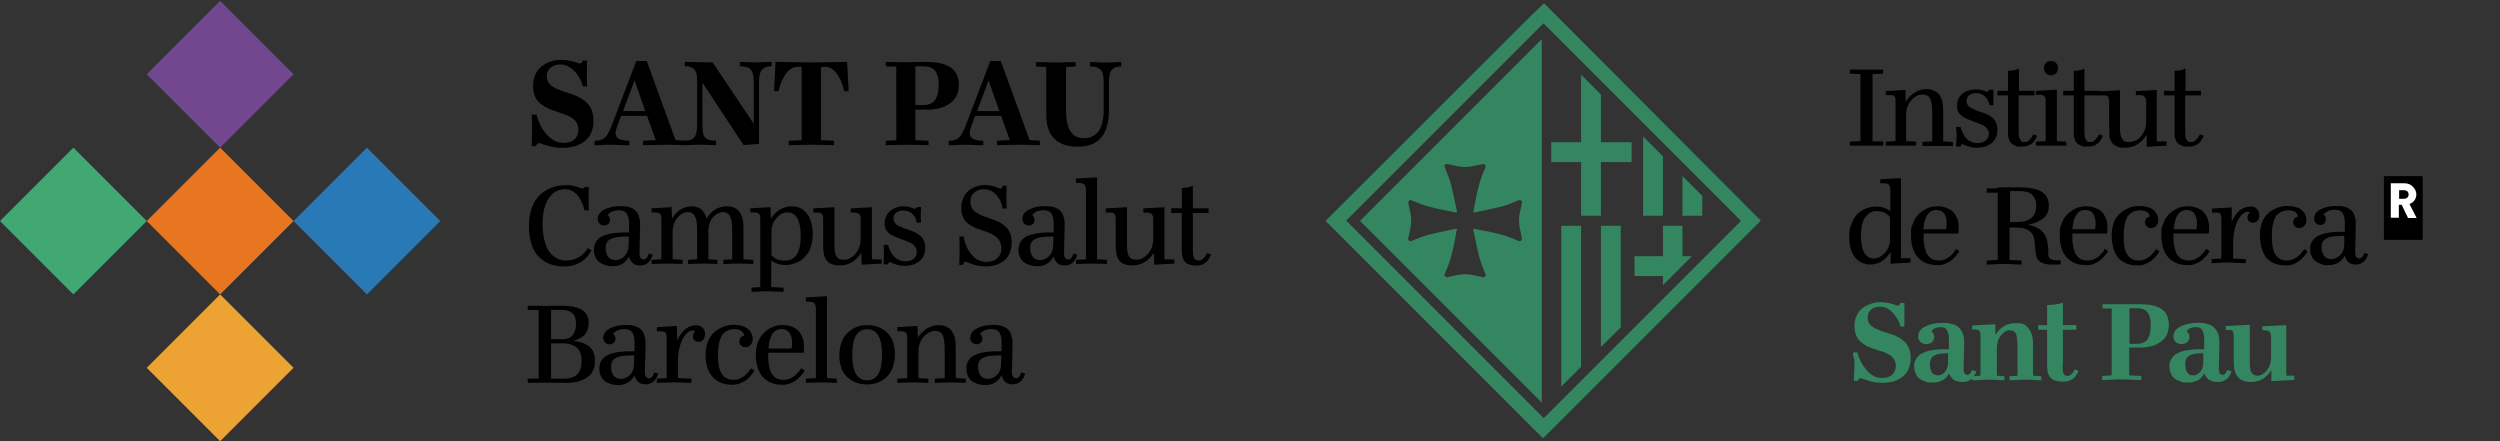 <svg xmlns="http://www.w3.org/2000/svg" xmlns:svg="http://www.w3.org/2000/svg" xmlns:xlink="http://www.w3.org/1999/xlink" width="340" height="60"><rect width="100%" height="100%" fill="#333333" stroke="none"/><defs><clipPath id="clip0_348_22270"><rect fill="white" height="60" id="svg_1" width="355.49"></rect></clipPath><symbol xmlns="http://www.w3.org/2000/svg" data-name="Capa 1" id="svg_73" viewBox="0 0 382.1 151.5"><defs><style>.cls-1 {        fill: #000;      }      .cls-1, .cls-2, .cls-3 {        stroke-width: 0px;      }      .cls-2 {        fill: #338660;      }      .cls-3 {        fill: #fff;      }</style></defs><path class="cls-2" d="m75.3,139.1l0,-126.6l-63.3,63.3l63.3,63.3zm-45.4,-70.5c1.6,0.7 4.1,1.7 6,2.2c2.9,0.8 6,1.4 8.3,1.8c0.3,0.1 0.6,0.1 0.8,0.2c0.3,0.1 0.5,0.1 0.7,0.1c0,-0.2 0,-0.5 0,-0.7c0,-0.3 0,-0.5 -0.2,-0.8c-0.4,-2.2 -1.1,-5.4 -1.8,-8.3c-0.5,-1.8 -1.5,-4.4 -2.2,-6c-0.3,-0.6 0.3,-1.3 0.9,-1.1l3.8,0.8c1.6,0.3 3.2,0.3 4.8,0l3.8,-0.8c0.6,0 1.2,0.5 0.9,1.1c-0.7,1.6 -1.7,4.1 -2.2,6c-0.8,2.9 -1.4,6 -1.8,8.3c0,0.3 0,0.6 -0.2,0.8c0,0.3 0,0.5 0,0.7c0.2,0 0.5,-0.1 0.7,-0.1c0.3,-0.1 0.5,-0.1 0.8,-0.2c2.2,-0.4 5.4,-1.1 8.3,-1.8c1.8,-0.5 4.4,-1.5 6,-2.2c0.6,-0.3 1.3,0.3 1.1,0.9l-0.8,3.8c-0.3,1.6 -0.3,3.2 0,4.8l0.8,3.8c0,0.6 -0.5,1.2 -1.1,0.9c-1.6,-0.7 -4.1,-1.7 -6,-2.2c-2.9,-0.8 -6,-1.4 -8.3,-1.8c-0.3,-0.1 -0.6,-0.1 -0.8,-0.2c-0.3,0 -0.5,-0.1 -0.7,-0.1c0,0.2 0,0.5 0,0.7c0,0.3 0,0.5 0.2,0.8c0.4,2.2 1.1,5.4 1.8,8.3c0.5,1.8 1.5,4.4 2.2,6c0.3,0.6 -0.3,1.3 -0.9,1.1l-3.8,-0.8c-1.6,-0.3 -3.2,-0.3 -4.8,0l-3.8,0.8c-0.6,0.1 -1.2,-0.5 -0.9,-1.1c0.7,-1.6 1.7,-4.1 2.2,-6c0.8,-2.9 1.4,-6 1.8,-8.3c0,-0.3 0,-0.6 0.2,-0.8c0,-0.3 0,-0.5 0,-0.7c-0.2,0 -0.5,0.1 -0.7,0.1c-0.3,0.1 -0.5,0.1 -0.8,0.2c-2.2,0.4 -5.4,1.1 -8.3,1.8c-1.8,0.5 -4.4,1.5 -6,2.2c-0.6,0.3 -1.3,-0.3 -1.1,-0.9l0.8,-3.8c0.3,-1.6 0.3,-3.2 0,-4.8l-0.8,-3.8c0,-0.6 0.5,-1.2 1.1,-0.9"></path><polygon class="cls-2" points="82.1 133.5 89 126.6 89 77.5 82.1 77.5 82.1 133.5"></polygon><polygon class="cls-2" points="131.2 67.1 124.3 60.2 124.3 74 131.2 74 131.2 67.1"></polygon><polygon class="cls-2" points="117.5 53.3 110.6 46.4 110.6 74 117.5 74 117.5 53.3"></polygon><polygon class="cls-2" points="95.9 119.7 102.8 112.9 102.8 77.5 95.9 77.5 95.9 119.7"></polygon><polygon class="cls-2" points="117.5 98.2 127.6 88.1 124.3 88.1 124.3 77.5 117.5 77.5 117.5 88.1 107.6 88.1 107.6 95 117.5 95 117.5 98.2"></polygon><polygon class="cls-2" points="89 74 95.9 74 95.9 55.3 106.6 55.3 106.6 48.4 95.9 48.4 95.9 31.8 89 24.9 89 48.4 78.6 48.4 78.6 55.3 89 55.3 89 74"></polygon><path class="cls-2" d="m7.2,75.7l68.7,-68.7l68.8,68.8l-68.7,68.7l-68.8,-68.8zm68.9,-75.7l-0.2,0.2l0,0c0,0 -3.5,3.3 -3.5,3.3l-69,68.9l-3.4,3.4l3.4,3.4l68.9,68.9l3.4,3.4l0.2,-0.2l0,0c0,0.1 3.4,-3.3 3.4,-3.3l68.9,-68.9l3.4,-3.4l-3.4,-3.4l-68.7,-68.9l-3.4,-3.4z"></path><path class="cls-1" d="m194.2,48.2l0,1.4c-0.6,0 -1.7,0 -3.1,0c-1.4,0 -2.3,0 -2.7,0s-1.3,0 -2.7,0s-2.5,0 -3.1,0l0,-1.4l3.7,-0.2l0,-23.3l-3.7,-0.2l0,-1.4c0.6,0 1.7,0 3.1,0c1.4,0 2.3,0 2.7,0s1.3,0 2.7,0s2.5,0 3.1,0l0,1.4l-3.7,0.2l0,23.4l3.7,0l0,0.1z"></path><path class="cls-1" d="m202.3,48l3.4,0.2l0,1.4c-0.6,0 -1.5,0 -2.5,0s-2,0 -2.8,0s-1.8,0 -2.8,0s-1.9,0 -2.5,0l0,-1.4l3.4,-0.2l0,-14.6c0,-0.2 -0.1,-0.4 -0.1,-0.5c0,-0.2 -0.1,-0.3 -0.2,-0.4c-0.1,0 -0.2,-0.2 -0.2,-0.3c-0.1,0 -0.2,0 -0.4,-0.2c-0.2,0 -0.3,0 -0.4,0s-0.3,0 -0.6,0l-1.5,0l0,-1.4l6.9,-0.4l0,4l0.1,0c0.8,-1.3 1.8,-2.3 3.1,-3.1c1.2,-0.8 2.6,-1.2 4.2,-1.2s3.2,0.6 4.2,1.8c1,1.2 1.5,3 1.5,5.5l0,10.9l3.4,0.2l0,1.4c-0.6,0 -1.5,0 -2.5,0s-2,0 -2.8,0s-1.8,0 -2.8,0s-1.9,0 -2.5,0l0,-1.4l3.4,-0.2l0,-9.7c0,-2.4 -0.2,-4.1 -0.7,-5.1s-1.3,-1.5 -2.7,-1.5s-1.3,0.2 -2,0.5s-1.3,0.8 -1.8,1.4s-1,1.3 -1.4,2.2c-0.4,0.9 -0.5,1.9 -0.5,2.9l0,9.4l0.1,0l0,-0.2z"></path><path class="cls-1" d="m219.6,43.1l1.6,0c0.1,0.4 0.2,0.9 0.4,1.3s0.4,0.9 0.7,1.5s0.7,1 1.1,1.4c0.4,0.4 1,0.7 1.6,1c0.7,0.3 1.4,0.4 2.2,0.4s2,-0.3 2.7,-0.9s1.1,-1.3 1.1,-2.2s-0.2,-1.4 -0.6,-1.9c-0.4,-0.5 -0.9,-1 -1.6,-1.3c-0.6,-0.3 -1.4,-0.6 -2.2,-0.9s-1.6,-0.6 -2.4,-0.9c-0.8,-0.3 -1.5,-0.6 -2.1,-1s-1.2,-0.9 -1.6,-1.5c-0.4,-0.6 -0.6,-1.4 -0.6,-2.2s0.1,-1.6 0.4,-2.3c0.3,-0.7 0.6,-1.3 1.1,-1.7c0.4,-0.5 1,-0.8 1.5,-1.1c0.6,-0.3 1.2,-0.5 1.8,-0.6s1.2,-0.2 1.8,-0.2s1.2,0 1.8,0.2c0.5,0 1,0.3 1.3,0.4s0.5,0.2 0.7,0.2s0.3,0 0.5,-0.2c0.1,0 0.2,-0.2 0.3,-0.3l0,-0.2l1.5,0l0,5.4l-1.4,0c-0.1,-0.5 -0.2,-1 -0.4,-1.5s-0.5,-0.9 -0.9,-1.3s-0.8,-0.8 -1.4,-1c-0.6,-0.3 -1.2,-0.4 -2,-0.4s-1.8,0.3 -2.4,0.8c-0.6,0.5 -0.9,1.2 -0.9,1.9s0.2,1.1 0.5,1.5s0.7,0.8 1.2,1c0.5,0.3 1.1,0.5 1.7,0.8c0.7,0.3 1.3,0.5 2,0.7s1.4,0.5 2,0.8c0.7,0.3 1.2,0.7 1.7,1.1s0.9,1 1.2,1.7s0.5,1.5 0.5,2.4s-0.1,1.7 -0.4,2.4c-0.3,0.7 -0.6,1.3 -1.1,1.8c-0.4,0.5 -1,0.9 -1.6,1.2c-0.6,0.3 -1.2,0.6 -1.9,0.7s-1.3,0.2 -2.1,0.2s-1.8,0 -2.5,-0.3c-0.8,-0.2 -1.4,-0.4 -1.8,-0.6c-0.4,-0.2 -0.7,-0.3 -0.8,-0.3c-0.2,0 -0.3,0 -0.4,0.2c-0.1,0 -0.2,0.3 -0.2,0.4l0,0.2l-1.6,0c0,-0.5 0,-1.2 0.1,-2c0,-0.8 0.1,-1.4 0.1,-2s0,-1 -0.1,-1.4c-0.1,-0.5 -0.1,-0.9 -0.1,-1.4"></path><path class="cls-1" d="m241.4,32.1l0,12.8c0,0.3 0,0.7 0.1,1.2c0,0.5 0.1,0.8 0.2,1s0.2,0.4 0.4,0.7c0.2,0.2 0.3,0.4 0.6,0.5c0.2,0 0.5,0 0.9,0s0.7,0 1,-0.3c0.3,-0.2 0.6,-0.4 0.8,-0.7c0.2,-0.3 0.4,-0.5 0.6,-0.8s0.3,-0.5 0.4,-0.6l0,-0.3c0.1,0 1.4,0.5 1.4,0.5c0,0 -0.1,0.2 -0.1,0.4c-0.1,0.2 -0.2,0.5 -0.5,0.9s-0.5,0.8 -0.9,1.2c-0.3,0.3 -0.8,0.6 -1.4,0.9s-1.3,0.4 -2,0.4s-1,0 -1.4,0s-0.8,0 -1.1,-0.3c-0.3,0 -0.6,-0.2 -0.9,-0.4c-0.3,0 -0.5,-0.3 -0.7,-0.5s-0.3,-0.4 -0.5,-0.6c-0.1,-0.2 -0.2,-0.4 -0.3,-0.7c-0.1,-0.3 -0.1,-0.6 -0.2,-0.8s-0.1,-0.5 -0.1,-0.9l0,-13.6l-3.7,0l0,-1.6l3.7,0l0,-7c0.7,0 1.3,0 2,-0.2c0.6,0 1.1,-0.3 1.4,-0.4l0.4,-0.2l0,7.8l5.4,0l0,1.6s-5.5,0 -5.5,0z"></path><path class="cls-1" d="m254.6,48l3.4,0.2l0,1.4c-0.6,0 -1.5,0 -2.5,0s-2,0 -2.8,0s-1.8,0 -2.8,0s-1.9,0 -2.5,0l0,-1.4l3.4,-0.2l0,-13.8c0,-0.4 0,-0.7 -0.1,-1c0,-0.3 -0.1,-0.5 -0.3,-0.7c-0.1,-0.2 -0.3,-0.3 -0.4,-0.4s-0.3,-0.2 -0.7,-0.2s-0.6,0 -0.8,0l-1.1,0l0,-1.4l7.3,-0.4l0,18l-0.1,0l0,-0.1zm-3.7,-23.6c-0.5,-0.5 -0.7,-1.1 -0.7,-1.8s0.2,-1.3 0.7,-1.8s1.1,-0.7 1.8,-0.7s1.3,0.2 1.7,0.7c0.5,0.5 0.7,1.1 0.7,1.8s-0.2,1.3 -0.7,1.8s-1.1,0.7 -1.7,0.7c-0.7,0 -1.3,-0.2 -1.8,-0.7"></path><path class="cls-1" d="m264.3,32.1l0,12.8c0,0.3 0,0.7 0.1,1.2c0,0.5 0.1,0.8 0.2,1s0.2,0.4 0.4,0.7c0.2,0.2 0.3,0.4 0.6,0.5c0.2,0 0.5,0 0.9,0s0.7,0 1,-0.3c0.3,-0.2 0.6,-0.4 0.8,-0.7c0.2,-0.3 0.4,-0.5 0.6,-0.8s0.3,-0.5 0.4,-0.6l0,-0.3c0.1,0 1.4,0.5 1.4,0.5c0,0 -0.1,0.2 -0.1,0.4c-0.1,0.2 -0.2,0.5 -0.5,0.9s-0.5,0.8 -0.9,1.2c-0.3,0.3 -0.8,0.6 -1.4,0.9s-1.3,0.4 -2,0.4s-1,0 -1.4,0s-0.8,0 -1.1,-0.3c-0.3,0 -0.6,-0.2 -0.9,-0.4c-0.3,0 -0.5,-0.3 -0.7,-0.5s-0.3,-0.4 -0.5,-0.6c-0.1,-0.2 -0.2,-0.4 -0.3,-0.7c-0.1,-0.3 -0.1,-0.6 -0.2,-0.8s-0.1,-0.5 -0.1,-0.9l0,-13.6l-3.7,0l0,-1.6l3.7,0l0,-7c0.7,0 1.3,0 2,-0.2c0.6,0 1.1,-0.3 1.4,-0.4l0.3,-0.2l0,7.8l5.4,0l0,1.6l-5.4,0z"></path><path class="cls-1" d="m272.9,43.3l0,-9.1c0,-0.3 0,-0.6 -0.1,-0.9c0,-0.2 -0.1,-0.4 -0.2,-0.6s-0.2,-0.3 -0.3,-0.4c-0.2,0 -0.3,-0.2 -0.4,-0.2c-0.1,0 -0.3,0 -0.7,0l-1.8,0l0,-1.4l7.3,-0.4l0,13.9c0,0.5 0.1,0.8 0.1,1.1s0.1,0.5 0.2,0.9s0.2,0.6 0.3,0.8c0.1,0.2 0.2,0.4 0.4,0.6c0.2,0.2 0.4,0.4 0.6,0.5s0.5,0.2 0.8,0.2c0.3,0 0.6,0 1,0c0.6,0 1.3,-0.2 2,-0.5s1.3,-0.8 1.8,-1.4c0.6,-0.6 1,-1.3 1.4,-2.3c0.4,-0.9 0.5,-1.9 0.5,-2.9l0,-6.9c0,-0.3 0,-0.5 -0.1,-0.8c0,-0.2 -0.1,-0.4 -0.2,-0.6s-0.2,-0.3 -0.3,-0.4c-0.1,0 -0.2,-0.2 -0.4,-0.3c-0.2,0 -0.4,0 -0.5,-0.2c-0.1,0 -0.3,0 -0.6,0l-1.5,0l0,-1.4l7.3,-0.4l0,17.9l3.4,0l0,1.5l-6.9,0.4l0,-4l-0.2,0c-0.8,1.3 -1.8,2.3 -3,3.1s-2.6,1.2 -4.2,1.2s-2.1,0 -2.9,-0.4s-1.4,-0.7 -1.8,-1.3c-0.4,-0.6 -0.7,-1.3 -0.9,-2.1c0,-0.9 0,-1.9 0,-3.1"></path><path class="cls-1" d="m299.4,32.1l0,12.8c0,0.3 0,0.7 0.1,1.2c0,0.5 0.1,0.8 0.2,1s0.2,0.4 0.4,0.7c0.2,0.2 0.3,0.4 0.6,0.5c0.2,0 0.5,0 0.9,0s0.7,0 1,-0.3c0.3,-0.2 0.6,-0.4 0.8,-0.7c0.2,-0.3 0.4,-0.5 0.6,-0.8s0.3,-0.5 0.4,-0.6l0,-0.3c0.1,0 1.4,0.5 1.4,0.5c0,0 -0.1,0.2 -0.1,0.4c-0.1,0.2 -0.2,0.5 -0.5,0.9s-0.5,0.8 -0.9,1.2c-0.3,0.3 -0.8,0.6 -1.4,0.9s-1.3,0.4 -2,0.4s-1,0 -1.4,0s-0.8,0 -1.1,-0.3c-0.3,0 -0.6,-0.2 -0.9,-0.4c-0.3,0 -0.5,-0.3 -0.7,-0.5s-0.3,-0.4 -0.5,-0.6c-0.1,-0.2 -0.2,-0.4 -0.3,-0.7c-0.1,-0.3 -0.1,-0.6 -0.2,-0.8s-0.1,-0.5 -0.1,-0.9l0,-13.6l-3.7,0l0,-1.6l3.7,0l0,-7c0.7,0 1.3,0 2,-0.2c0.6,0 1.1,-0.3 1.4,-0.4l0.4,-0.2l0,7.8l5.4,0l0,1.6s-5.5,0 -5.5,0z"></path><path class="cls-1" d="m200.3,88.8l3.4,0l0,1.5l-6.9,0.4l0,-4l-0.1,0c-0.7,1.3 -1.7,2.3 -2.9,3.1s-2.7,1.2 -4.3,1.2s-4,-0.9 -5.2,-2.6c-1.3,-1.8 -1.9,-4.1 -1.9,-6.9s0.2,-3.1 0.7,-4.4c0.4,-1.3 1,-2.3 1.6,-3.1c0.7,-0.8 1.4,-1.4 2.3,-1.9c0.8,-0.5 1.7,-0.9 2.4,-1c0.8,-0.2 1.5,-0.3 2.2,-0.3c2.1,0 3.7,0.5 5,1.6l0.1,0l0,-7.5c0,-0.4 -0.1,-0.8 -0.2,-1.1c-0.1,-0.3 -0.2,-0.5 -0.4,-0.7c-0.1,-0.2 -0.4,-0.3 -0.8,-0.3c-0.4,-0.1 -0.7,-0.1 -0.9,-0.1l-1.2,0l0,-1.4l7.2,-0.4l0,27.9l-0.1,0zm-9.3,0.1c1.3,0 2.6,-0.7 3.8,-2s1.8,-2.9 1.8,-4.7l0,-7.7c-1.1,-1.4 -2.7,-2.1 -4.6,-2.1s-1.1,0.1 -1.5,0.2c-0.5,0.1 -1,0.4 -1.5,0.8c-0.5,0.4 -0.9,0.9 -1.3,1.5c-0.4,0.6 -0.6,1.4 -0.9,2.4c-0.2,1 -0.3,2.2 -0.3,3.5s0,1.7 0.1,2.4s0.2,1.5 0.4,2.2s0.5,1.3 0.8,1.8s0.8,0.9 1.3,1.2c0.5,0.3 1.2,0.5 1.9,0.5"></path><path class="cls-1" d="m219.5,85.5l1.2,0.8c-0.1,0.1 -0.2,0.3 -0.3,0.5s-0.4,0.6 -0.9,1.2c-0.5,0.6 -1,1.1 -1.5,1.5s-1.2,0.8 -2.1,1.2c-0.9,0.4 -1.8,0.5 -2.8,0.5c-2.9,0 -5.2,-0.9 -6.8,-2.7s-2.4,-4.3 -2.4,-7.7s0.2,-2.7 0.6,-3.9c0.4,-1.2 0.9,-2.2 1.6,-2.9c0.6,-0.8 1.4,-1.4 2.2,-1.9s1.6,-0.9 2.4,-1.1c0.8,-0.2 1.5,-0.3 2.3,-0.3c1.3,0 2.4,0.2 3.3,0.6c1,0.4 1.7,0.8 2.2,1.3s0.9,1.2 1.3,1.9s0.5,1.4 0.6,1.9c0.1,0.6 0.1,1.2 0.1,1.7l0,1c0,0.3 -0.1,0.6 -0.1,0.8l0,0.3l-12.1,0l0,2c0,0.2 0,0.6 0.1,1.2c0,0.5 0.1,1 0.2,1.3c0.1,0.3 0.2,0.7 0.3,1.2s0.3,0.9 0.4,1.2c0.2,0.3 0.4,0.6 0.7,1s0.6,0.6 0.9,0.8c0.3,0.2 0.7,0.4 1.2,0.5s1,0.2 1.5,0.2s1.4,-0.1 2.1,-0.4c0.7,-0.3 1.2,-0.6 1.7,-1s0.9,-0.8 1.2,-1.2c0.4,-0.4 0.6,-0.7 0.8,-1l0,-0.5l0.1,0zm-6.8,-13.5c-2.7,0 -4.1,2.2 -4.5,6.7l7.9,0c0.1,-0.6 0.2,-1.1 0.2,-1.8c0.1,-3.2 -1.1,-4.9 -3.6,-4.9"></path><path class="cls-1" d="m236,64.1l5.4,0c1.3,0 2.5,0.1 3.5,0.2c1,0.1 2,0.3 2.9,0.6s1.6,0.7 2.2,1.2s1.1,1.1 1.4,1.8s0.5,1.6 0.5,2.6c0,1.8 -0.6,3.3 -1.8,4.3s-3,1.8 -5.4,2.4l0,0c1.2,0.2 2.2,0.5 2.9,0.9c0.8,0.3 1.5,0.8 2.1,1.5c0.6,0.6 1.1,1.4 1.4,2.4s0.5,2.2 0.6,3.6l0,1.7c0,0.1 0,0.4 0.1,0.6c0,0.3 0.1,0.5 0.2,0.6s0.2,0.2 0.3,0.4c0.1,0.2 0.3,0.3 0.5,0.3c0.2,0.1 0.5,0.1 0.7,0.2c0.3,0.1 0.6,0.1 1,0.1l1.5,0l0,1.4c-0.5,0.1 -1.6,0.1 -3.1,0.1s-1.1,0 -1.6,-0.1s-0.9,-0.2 -1.3,-0.3s-0.7,-0.3 -1,-0.5s-0.5,-0.4 -0.7,-0.6c-0.2,-0.2 -0.4,-0.5 -0.5,-0.8s-0.3,-0.6 -0.3,-0.9c-0.1,-0.2 -0.1,-0.6 -0.2,-1s-0.1,-0.8 -0.1,-1c0,-0.3 0,-0.6 -0.1,-1.1c0,-0.4 -0.1,-0.8 -0.1,-1.1s-0.1,-0.6 -0.1,-1c-0.1,-0.4 -0.1,-0.8 -0.2,-1c-0.1,-0.3 -0.2,-0.6 -0.4,-0.9c-0.2,-0.4 -0.4,-0.6 -0.6,-0.9s-0.5,-0.5 -0.9,-0.7c-0.3,-0.2 -0.7,-0.4 -1.2,-0.6c-0.4,-0.1 -1,-0.3 -1.6,-0.3s-1.3,-0.1 -2,-0.1l-1.8,0l0,11.3l4.2,0.2l0,1.4c-0.5,0 -1.4,0 -2.9,-0.1c-1.4,-0.1 -2.6,-0.1 -3.3,-0.1s-1.8,0 -3.1,0.1s-2.3,0.1 -2.8,0.1l0,-1.4l3.8,-0.2l0,-23.4l-3.8,0l0,-1.5l2.9,0c1.4,-0.4 2.3,-0.4 2.8,-0.4m2.4,1.3l0,10.8l2.3,0c2.3,0 4,-0.5 5.1,-1.4s1.7,-2.4 1.7,-4.2s-0.5,-3 -1.4,-3.9s-2.5,-1.3 -4.6,-1.3l-3.1,0z"></path><path class="cls-1" d="m271.3,85.5l1.2,0.8c-0.1,0.1 -0.2,0.3 -0.3,0.5c-0.1,0.2 -0.4,0.6 -0.9,1.2c-0.5,0.6 -1,1.1 -1.5,1.5s-1.2,0.8 -2.1,1.2s-1.8,0.5 -2.8,0.5c-2.9,0 -5.2,-0.9 -6.8,-2.7c-1.6,-1.8 -2.4,-4.3 -2.4,-7.7s0.2,-2.7 0.6,-3.9s0.9,-2.2 1.6,-2.9c0.6,-0.8 1.4,-1.4 2.2,-1.9c0.8,-0.5 1.6,-0.9 2.4,-1.1c0.8,-0.2 1.5,-0.3 2.3,-0.3c1.3,0 2.4,0.2 3.3,0.6c1,0.4 1.7,0.8 2.2,1.3s0.9,1.2 1.3,1.9c0.3,0.7 0.5,1.4 0.6,1.9s0.1,1.2 0.1,1.7l0,1c0,0.3 -0.1,0.6 -0.1,0.8l0,0.3l-12.1,0l0,2c0,0.2 0,0.6 0.1,1.2c0,0.5 0.1,1 0.2,1.3s0.2,0.7 0.3,1.2s0.3,0.9 0.4,1.2c0.2,0.3 0.4,0.6 0.7,1c0.3,0.4 0.6,0.6 0.9,0.8s0.7,0.4 1.2,0.5s1,0.2 1.5,0.2s1.4,-0.1 2.1,-0.4c0.7,-0.3 1.2,-0.6 1.7,-1s0.9,-0.8 1.2,-1.2c0.4,-0.4 0.6,-0.7 0.8,-1l0,-0.5l0.1,0zm-6.7,-13.5c-2.7,0 -4.1,2.2 -4.5,6.7l7.9,0c0.1,-0.6 0.2,-1.1 0.2,-1.8c0,-3.2 -1.2,-4.9 -3.6,-4.9"></path><path class="cls-1" d="m273.8,80.8c0,-1.4 0.2,-2.8 0.6,-4s0.9,-2.2 1.6,-2.9c0.7,-0.8 1.4,-1.4 2.3,-1.9s1.7,-0.9 2.6,-1.1c0.9,-0.2 1.7,-0.3 2.5,-0.3s2,0.1 2.9,0.4c0.8,0.2 1.5,0.5 1.9,0.9c0.5,0.4 0.8,0.8 1.1,1.2c0.3,0.5 0.5,0.9 0.6,1.3c0.1,0.4 0.1,0.8 0.1,1.1c0,0.8 -0.2,1.5 -0.7,2s-1.1,0.8 -1.8,0.8s-1.1,-0.2 -1.5,-0.6c-0.4,-0.4 -0.6,-0.9 -0.6,-1.4s0.1,-0.6 0.2,-0.9c0.1,-0.3 0.2,-0.5 0.4,-0.6c0.2,-0.1 0.3,-0.2 0.5,-0.3s0.3,-0.1 0.4,-0.2l0.2,0c0,-0.2 -0.1,-0.4 -0.2,-0.6c-0.1,-0.2 -0.3,-0.5 -0.5,-0.7c-0.2,-0.3 -0.6,-0.5 -1,-0.6c-0.5,-0.2 -1,-0.3 -1.6,-0.3c-1,0 -1.8,0.2 -2.5,0.5c-0.7,0.4 -1.3,0.8 -1.7,1.3c-0.4,0.5 -0.7,1.2 -1,2c-0.2,0.8 -0.4,1.6 -0.5,2.4c-0.1,0.8 -0.1,1.6 -0.1,2.6l0,1.4c0,0.4 0.1,0.9 0.1,1.6c0.1,0.7 0.2,1.2 0.3,1.7s0.3,1 0.6,1.5c0.3,0.5 0.6,1 0.9,1.3c0.4,0.3 0.8,0.6 1.4,0.9c0.6,0.2 1.2,0.3 1.9,0.3s1.4,-0.1 2.1,-0.4c0.7,-0.3 1.2,-0.6 1.7,-1s0.9,-0.8 1.2,-1.2c0.4,-0.4 0.6,-0.7 0.8,-1l0.2,-0.4l1.2,0.8c-0.1,0.1 -0.2,0.3 -0.3,0.5c-0.1,0.2 -0.4,0.6 -0.9,1.2c-0.5,0.6 -1,1.1 -1.5,1.5s-1.2,0.8 -2.1,1.2s-1.8,0.5 -2.8,0.5c-2.9,0 -5.2,-0.9 -6.8,-2.7c-1.4,-1.9 -2.2,-4.5 -2.2,-7.8"></path><path class="cls-1" d="m306.7,85.5l1.2,0.8c-0.1,0.1 -0.2,0.3 -0.3,0.5c-0.1,0.2 -0.4,0.6 -0.9,1.2c-0.5,0.6 -1,1.1 -1.5,1.5s-1.2,0.8 -2.1,1.2s-1.8,0.5 -2.8,0.5c-2.9,0 -5.2,-0.9 -6.8,-2.7c-1.6,-1.8 -2.4,-4.3 -2.4,-7.7s0.2,-2.7 0.6,-3.9s0.9,-2.2 1.6,-2.9c0.6,-0.8 1.4,-1.4 2.2,-1.9c0.8,-0.5 1.6,-0.9 2.4,-1.1c0.8,-0.2 1.5,-0.3 2.3,-0.3c1.3,0 2.4,0.2 3.3,0.6c1,0.4 1.7,0.8 2.2,1.3s0.9,1.2 1.3,1.9c0.3,0.7 0.5,1.4 0.6,1.9s0.1,1.2 0.1,1.7l0,1c0,0.3 -0.1,0.6 -0.1,0.8l0,0.3l-12.3,0l0,2c0,0.2 0,0.6 0.1,1.2c0,0.5 0.1,1 0.2,1.3s0.2,0.7 0.3,1.2c0.1,0.5 0.3,0.9 0.4,1.2c0.2,0.3 0.4,0.6 0.7,1c0.3,0.4 0.6,0.6 0.9,0.8s0.7,0.4 1.2,0.5s1,0.2 1.5,0.2s1.4,-0.1 2.1,-0.4c0.7,-0.3 1.2,-0.6 1.7,-1s0.9,-0.8 1.2,-1.2c0.4,-0.4 0.6,-0.7 0.8,-1l0.3,-0.5zm-6.8,-13.5c-2.7,0 -4.1,2.2 -4.5,6.7l7.9,0c0.1,-0.6 0.2,-1.1 0.2,-1.8c0,-3.2 -1.2,-4.9 -3.6,-4.9"></path><path class="cls-1" d="m315.9,88.9l4.6,0.2l0,1.4c-0.6,0 -1.6,0 -3.1,-0.1c-1.4,-0.1 -2.6,-0.1 -3.5,-0.1s-1.8,0 -2.8,0.1s-1.9,0.1 -2.5,0.1l0,-1.4l3.4,-0.2l0,-13.9c0,-0.3 0,-0.6 -0.1,-0.8c0,-0.2 -0.1,-0.4 -0.1,-0.6c-0.1,-0.2 -0.2,-0.3 -0.3,-0.4c-0.2,-0.1 -0.3,-0.2 -0.4,-0.2c-0.1,-0.1 -0.3,-0.1 -0.6,-0.1l-1.8,0l0,-1.4l6.9,-0.4l0,4.9l0.1,0c0.7,-1.6 1.5,-2.9 2.6,-3.8c1.1,-0.9 2.4,-1.4 3.9,-1.4s1.5,0.3 2.1,0.8s0.9,1.3 0.9,2.3s-0.2,1.4 -0.6,1.8c-0.4,0.5 -1,0.7 -1.6,0.7s-1,-0.2 -1.4,-0.5c-0.4,-0.4 -0.5,-0.8 -0.5,-1.3s0.1,-0.6 0.2,-0.9c0.1,-0.3 0.2,-0.5 0.4,-0.6l0.2,-0.2c-0.1,-0.2 -0.3,-0.3 -0.8,-0.3s-1.2,0.3 -1.7,0.8c-0.6,0.5 -1.1,1.2 -1.6,2.1c-0.5,0.9 -0.9,2 -1.2,3.3c-0.3,1.3 -0.5,2.7 -0.5,4.2l0,5.9l-0.2,0z"></path><path class="cls-1" d="m325.4,80.8c0,-1.4 0.2,-2.8 0.6,-4s0.9,-2.2 1.6,-2.9c0.7,-0.8 1.4,-1.4 2.3,-1.9s1.7,-0.9 2.6,-1.1c0.9,-0.2 1.7,-0.3 2.5,-0.3s2,0.1 2.9,0.4c0.8,0.2 1.5,0.5 1.9,0.9c0.5,0.4 0.8,0.8 1.1,1.2c0.3,0.5 0.5,0.9 0.6,1.3c0.1,0.4 0.1,0.8 0.1,1.1c0,0.8 -0.2,1.5 -0.7,2s-1.1,0.8 -1.8,0.8s-1.1,-0.2 -1.5,-0.6c-0.4,-0.4 -0.6,-0.9 -0.6,-1.4s0.1,-0.6 0.2,-0.9c0.1,-0.3 0.2,-0.5 0.4,-0.6c0.2,-0.1 0.3,-0.2 0.5,-0.3s0.3,-0.1 0.4,-0.2l0.2,0c0,-0.2 -0.1,-0.4 -0.2,-0.6c-0.1,-0.2 -0.3,-0.5 -0.5,-0.7c-0.2,-0.3 -0.6,-0.5 -1,-0.6c-0.5,-0.2 -1,-0.3 -1.6,-0.3c-1,0 -1.8,0.2 -2.5,0.5c-0.7,0.4 -1.3,0.8 -1.7,1.3c-0.4,0.5 -0.7,1.2 -1,2c-0.2,0.8 -0.4,1.6 -0.5,2.4c-0.1,0.8 -0.1,1.6 -0.1,2.6l0,1.4c0,0.4 0.1,0.9 0.1,1.6c0.1,0.7 0.2,1.2 0.3,1.7s0.3,1 0.6,1.5c0.3,0.5 0.6,1 0.9,1.3c0.4,0.3 0.8,0.6 1.4,0.9c0.6,0.2 1.2,0.3 1.9,0.3s1.4,-0.1 2.1,-0.4c0.7,-0.3 1.2,-0.6 1.7,-1s0.9,-0.8 1.2,-1.2c0.4,-0.4 0.6,-0.7 0.8,-1l0.2,-0.4l1.2,0.8c-0.1,0.1 -0.2,0.3 -0.3,0.5c-0.1,0.2 -0.4,0.6 -0.9,1.2c-0.5,0.6 -1,1.1 -1.5,1.5s-1.2,0.8 -2.1,1.2s-1.8,0.5 -2.8,0.5c-2.9,0 -5.2,-0.9 -6.8,-2.7c-1.3,-1.9 -2.2,-4.5 -2.2,-7.8"></path><path class="cls-1" d="m361.7,87l1.4,0.3c0,0.1 0,0.2 -0.1,0.4c0,0.2 -0.2,0.5 -0.4,0.9c-0.2,0.4 -0.5,0.8 -0.7,1.1c-0.3,0.3 -0.7,0.6 -1.3,0.9s-1.2,0.4 -1.9,0.4c-1.9,0 -3.2,-1 -3.7,-3l-0.1,0c-1.2,2.2 -3.1,3.2 -5.7,3.2s-1.5,-0.1 -2.2,-0.3s-1.4,-0.5 -2,-0.9s-1.2,-1 -1.5,-1.8c-0.4,-0.8 -0.6,-1.7 -0.6,-2.7s0.1,-1.4 0.4,-2s0.6,-1.1 1,-1.5s0.9,-0.8 1.6,-1.1c0.6,-0.3 1.3,-0.5 1.9,-0.7c0.7,-0.2 1.4,-0.3 2.3,-0.4s1.7,-0.2 2.4,-0.2l2.5,0l0,-3.3c0,-0.6 -0.1,-1.2 -0.2,-1.8c-0.1,-0.5 -0.3,-1 -0.6,-1.4c-0.2,-0.4 -0.6,-0.7 -1,-0.9s-1,-0.3 -1.6,-0.3s-1.2,0.1 -1.7,0.2c-0.5,0.1 -0.9,0.3 -1.2,0.5c-0.3,0.2 -0.5,0.4 -0.7,0.5c-0.2,0.2 -0.3,0.3 -0.4,0.4c0.1,0 0.1,0.1 0.2,0.2c0.1,0.1 0.2,0.3 0.4,0.6c0.2,0.3 0.2,0.6 0.2,1s-0.2,1 -0.6,1.4s-0.9,0.5 -1.4,0.5s-1.1,-0.2 -1.5,-0.6c-0.4,-0.4 -0.6,-1 -0.6,-1.7c0,-1.3 0.7,-2.3 2.2,-3.1s3.4,-1.2 5.6,-1.2s1.7,0.1 2.5,0.2c0.7,0.2 1.3,0.4 1.8,0.7s0.9,0.6 1.2,1s0.6,0.8 0.7,1.3c0.2,0.5 0.3,0.9 0.4,1.4s0.1,1 0.1,1.5l0,1.5l-0.2,8.4c0,0.7 0.1,1.3 0.3,1.7c0.3,0.4 0.6,0.6 1.1,0.6s0.7,-0.2 1,-0.5s0.5,-0.7 0.6,-1l0,-0.4l0.1,0zm-11.3,2.1c1.1,0 2.1,-0.5 3,-1.4s1.4,-2.1 1.4,-3.6l0,-3.1c-1.5,0 -2.9,0.1 -3.9,0.2c-1.1,0.1 -1.9,0.4 -2.5,0.8c-0.6,0.4 -1,0.8 -1.2,1.2c-0.2,0.5 -0.3,1 -0.3,1.8c0,1.3 0.3,2.3 0.9,3c0.6,0.8 1.4,1.1 2.6,1.1"></path><path class="cls-2" d="m183.7,121.6l1.5,0c0.1,0.4 0.2,0.8 0.4,1.3s0.4,1.1 0.8,1.8c0.3,0.7 0.7,1.4 1.2,2c0.5,0.7 1,1.3 1.6,1.9c0.6,0.6 1.3,1 2.1,1.4s1.6,0.5 2.5,0.5c1.6,0 2.8,-0.4 3.6,-1.2s1.2,-1.7 1.2,-2.9s-0.2,-1.5 -0.5,-2.2c-0.3,-0.6 -0.8,-1.1 -1.3,-1.5c-0.6,-0.4 -1.2,-0.7 -1.9,-1s-1.5,-0.6 -2.3,-0.8c-0.8,-0.3 -1.6,-0.5 -2.4,-0.8c-0.8,-0.3 -1.6,-0.6 -2.3,-1.1c-0.7,-0.4 -1.4,-0.9 -1.9,-1.5c-0.6,-0.5 -1,-1.3 -1.3,-2.1c-0.3,-0.9 -0.5,-1.9 -0.5,-3s0.2,-2.3 0.6,-3.2c0.4,-1 0.9,-1.8 1.5,-2.4c0.6,-0.6 1.3,-1.1 2.1,-1.5s1.6,-0.7 2.4,-0.9c0.8,-0.2 1.6,-0.3 2.4,-0.3s2,0.1 2.9,0.3s1.6,0.4 2.1,0.6s0.9,0.3 1,0.3c0.2,0 0.4,-0.1 0.6,-0.2c0.1,-0.2 0.2,-0.3 0.3,-0.5l0,-0.2l1.5,0l0,8.2l-1.4,0c-0.1,-0.4 -0.2,-0.9 -0.4,-1.4s-0.5,-1.1 -1,-1.8c-0.4,-0.7 -0.9,-1.3 -1.4,-1.8s-1.2,-1 -1.9,-1.4c-0.8,-0.4 -1.6,-0.5 -2.4,-0.5c-1.3,0 -2.3,0.3 -3.1,1s-1.2,1.6 -1.2,2.7s0.2,1.4 0.5,2s0.8,1 1.4,1.4c0.6,0.4 1.2,0.7 2,1c0.7,0.3 1.5,0.6 2.3,0.8c0.8,0.3 1.6,0.5 2.5,0.8c0.8,0.3 1.6,0.7 2.4,1.1c0.7,0.5 1.4,1 2,1.6s1,1.4 1.4,2.3c0.3,0.9 0.5,2 0.5,3.2s-0.3,2.8 -0.8,3.9c-0.5,1.1 -1.3,2 -2.2,2.7s-1.9,1.2 -3.1,1.5c-1.1,0.3 -2.4,0.5 -3.7,0.5s-2.5,-0.1 -3.6,-0.4c-1.1,-0.3 -2,-0.5 -2.7,-0.8c-0.7,-0.2 -1.1,-0.4 -1.2,-0.4c-0.3,0 -0.5,0.1 -0.7,0.2c-0.2,0.2 -0.3,0.3 -0.3,0.5l0,0.2l-1.5,0c0,-0.7 0,-1.5 0.1,-2.6c0,-1.1 0.1,-1.9 0.1,-2.6s0,-1.5 -0.1,-2.5c-0.4,-0.8 -0.4,-1.6 -0.4,-2.2"></path><path class="cls-2" d="m225.2,127.8l1.4,0.3c0,0.1 0,0.2 -0.1,0.4c0,0.2 -0.2,0.5 -0.4,0.9s-0.5,0.8 -0.8,1.2c-0.3,0.3 -0.8,0.6 -1.4,0.9c-0.6,0.3 -1.4,0.4 -2.2,0.4s-2,-0.2 -2.8,-0.7s-1.3,-1.2 -1.7,-2.2l-0.1,0c-1.1,2.1 -3,3.1 -5.7,3.1s-1.5,-0.1 -2.3,-0.3c-0.7,-0.2 -1.4,-0.5 -2,-0.9s-1.2,-1 -1.5,-1.8c-0.4,-0.8 -0.6,-1.7 -0.6,-2.7s0.1,-1.4 0.4,-2c0.3,-0.6 0.6,-1.1 1,-1.5s0.9,-0.8 1.6,-1.1c0.6,-0.3 1.3,-0.5 1.9,-0.7c0.7,-0.2 1.4,-0.3 2.3,-0.4c0.9,-0.1 1.7,-0.2 2.4,-0.2l2.5,0l0,-4.4c-0.1,-0.6 -0.2,-1.2 -0.4,-1.7s-0.5,-0.9 -0.9,-1.2s-1,-0.4 -1.6,-0.4c-0.9,0 -1.6,0.2 -2.2,0.5c-0.5,0.3 -0.9,0.7 -1,1c0.1,0 0.2,0.1 0.3,0.2c0.1,0.1 0.2,0.3 0.4,0.6s0.3,0.7 0.3,1.1c0,0.8 -0.3,1.4 -0.8,1.8c-0.5,0.5 -1.2,0.7 -2,0.7s-1.5,-0.2 -2,-0.7s-0.8,-1.1 -0.8,-2c0,-1.4 0.8,-2.6 2.4,-3.4c1.6,-0.8 3.6,-1.3 5.9,-1.3s1.9,0.1 2.7,0.2c0.8,0.2 1.5,0.4 2,0.6c0.5,0.3 1,0.6 1.4,1.1c0.4,0.4 0.7,0.9 0.9,1.3c0.2,0.4 0.4,0.9 0.5,1.5s0.2,1.1 0.2,1.6l0,1.7l-0.2,7.9c0,0.7 0.1,1.2 0.3,1.6c0.2,0.4 0.5,0.6 1,0.6s0.7,-0.1 0.9,-0.4c0.3,-0.3 0.5,-0.6 0.5,-0.9l0.3,-0.3zm-11.9,1.8c0.9,0 1.7,-0.4 2.4,-1.2s1.1,-1.9 1.1,-3.3l0,-3.2c-1.6,0 -2.9,0.1 -3.9,0.4c-0.9,0.3 -1.6,0.7 -1.9,1.3c-0.3,0.5 -0.5,1.3 -0.5,2.2c0,2.5 1,3.8 2.8,3.8"></path><path class="cls-2" d="m233.6,129.7l2.8,0.2l0,1.4c-0.6,0 -1.5,0 -2.6,-0.1s-2.1,-0.1 -2.9,-0.1s-1.8,0 -3,0.1c-1.1,0.1 -2,0.1 -2.7,0.1l0,-1.4l2.9,-0.2l0,-13.9c0,-0.4 0,-0.7 -0.1,-0.9c0,-0.3 -0.1,-0.5 -0.2,-0.6c-0.1,-0.2 -0.2,-0.3 -0.3,-0.4c-0.1,-0.1 -0.3,-0.1 -0.6,-0.2c-0.3,0 -0.5,-0.1 -0.7,-0.1l-1,0l0,-1.4l8.1,-0.4l0,3.6l0.1,0c1.6,-2.7 4,-4 7,-4s3.3,0.6 4.4,1.8s1.6,3.1 1.6,5.6l0,10.9l2.9,0.2l0,1.4c-0.6,0 -1.5,0 -2.7,-0.1c-1.1,-0.1 -2.1,-0.1 -2.9,-0.1s-1.8,0 -2.9,0.1s-2,0.1 -2.6,0.1l0,-1.4l2.8,-0.2l0,-9.7c0,-2.3 -0.2,-3.9 -0.5,-4.8c-0.4,-0.9 -1.1,-1.3 -2.2,-1.3s-2.2,0.6 -3.1,1.8c-1,1.2 -1.4,2.8 -1.4,4.7l0,9.3l-0.2,0z"></path><path class="cls-2" d="m256.8,113.8l0,12c-0.1,0.6 -0.1,1.1 -0.1,1.4s0.1,0.7 0.1,1.1c0.1,0.4 0.2,0.7 0.3,0.8c0.1,0.2 0.3,0.3 0.5,0.5c0.2,0.1 0.5,0.2 0.8,0.2c0.5,0 0.9,-0.2 1.3,-0.6c0.4,-0.4 0.7,-0.7 0.9,-1.1l0.3,-0.6l1.3,0.5c0,0.1 -0.1,0.2 -0.1,0.4c-0.1,0.2 -0.2,0.5 -0.5,0.9s-0.6,0.8 -0.9,1.2c-0.4,0.3 -0.9,0.6 -1.5,0.9c-0.7,0.3 -1.4,0.4 -2.2,0.4s-1.8,-0.1 -2.6,-0.3c-0.7,-0.2 -1.3,-0.5 -1.7,-0.9s-0.7,-0.8 -0.9,-1.3c-0.2,-0.6 -0.4,-1.1 -0.4,-1.6c-0.1,-0.5 -0.1,-1.2 -0.1,-1.9l0,-12.1l-3.1,0l0,-1.6l3.1,0l0,-7c0.9,0 1.8,-0.1 2.8,-0.2c0.9,-0.1 1.6,-0.3 2,-0.4l0.7,-0.2l0,7.8l4.7,0l0,1.6l-4.7,0l0,0.1z"></path><path class="cls-2" d="m273.9,106.3l-3.3,0l0,-1.5l12.9,0c1.2,0 2.3,0.1 3.3,0.2c1,0.1 2,0.4 2.8,0.7c0.9,0.3 1.6,0.8 2.2,1.3s1.1,1.2 1.4,2.1c0.3,0.8 0.5,1.8 0.5,2.9c0,2.5 -0.9,4.5 -2.7,5.8c-1.8,1.4 -4.2,2.1 -7.3,2.1l-3.8,0l0,9.7l4.2,0.2l0,1.4c-0.5,0 -1.7,0 -3.4,-0.1c-1.8,-0.1 -3.1,-0.1 -3.9,-0.1s-1.7,0 -3.2,0.1s-2.5,0.1 -3.1,0.1l0,-1.4l3.3,-0.2l0,-23.3l0,0l0.1,0zm6.1,0l0,12.3l2.6,0c1,0 1.8,-0.2 2.4,-0.5c0.7,-0.3 1.2,-0.8 1.5,-1.5c0.3,-0.6 0.6,-1.3 0.7,-2.1c0.1,-0.7 0.2,-1.6 0.2,-2.5c0,-1.9 -0.4,-3.3 -1.1,-4.3s-2,-1.5 -3.9,-1.5l-2.4,0l0,0.1z"></path><path class="cls-2" d="m314.1,127.8l1.4,0.3c0,0.1 0,0.2 -0.1,0.4s-0.2,0.5 -0.4,0.9c-0.2,0.4 -0.5,0.8 -0.8,1.2c-0.3,0.3 -0.8,0.6 -1.4,0.9c-0.6,0.3 -1.4,0.4 -2.2,0.4s-2,-0.2 -2.8,-0.7s-1.3,-1.2 -1.7,-2.2l-0.1,0c-1.1,2.1 -3,3.1 -5.7,3.1s-1.5,-0.1 -2.3,-0.3c-0.7,-0.2 -1.4,-0.5 -2,-0.9s-1.2,-1 -1.5,-1.8c-0.4,-0.8 -0.6,-1.7 -0.6,-2.7s0.1,-1.4 0.4,-2s0.6,-1.1 1,-1.5s0.9,-0.8 1.6,-1.1c0.6,-0.3 1.3,-0.5 1.9,-0.7c0.7,-0.2 1.4,-0.3 2.3,-0.4c0.9,-0.1 1.7,-0.2 2.4,-0.2l2.5,0l0,-4.4c-0.1,-0.6 -0.2,-1.2 -0.4,-1.7c-0.2,-0.5 -0.5,-0.9 -0.9,-1.2s-1,-0.4 -1.6,-0.4c-0.9,0 -1.6,0.2 -2.2,0.5c-0.5,0.3 -0.9,0.7 -1,1c0.1,0 0.2,0.1 0.3,0.2c0.1,0.1 0.2,0.3 0.4,0.6c0.2,0.3 0.3,0.7 0.3,1.1c0,0.8 -0.3,1.4 -0.8,1.8c-0.5,0.5 -1.2,0.7 -2,0.7s-1.5,-0.2 -2,-0.7s-0.8,-1.1 -0.8,-2c0,-1.4 0.8,-2.6 2.4,-3.4c1.6,-0.8 3.6,-1.3 5.9,-1.3s1.9,0.1 2.7,0.2c0.8,0.2 1.5,0.4 2,0.6c0.5,0.3 1,0.6 1.4,1.1c0.4,0.4 0.7,0.9 0.9,1.3c0.2,0.4 0.4,0.9 0.5,1.5s0.2,1.1 0.2,1.6l0,1.7l-0.2,7.9c0,0.7 0.1,1.2 0.3,1.6c0.2,0.4 0.5,0.6 1,0.6s0.7,-0.1 0.9,-0.4c0.3,-0.3 0.5,-0.6 0.5,-0.9l0.3,-0.3zm-11.9,1.8c0.9,0 1.7,-0.4 2.4,-1.2c0.7,-0.8 1.1,-1.9 1.1,-3.3l0,-3.2c-1.6,0 -2.9,0.1 -3.9,0.4c-0.9,0.3 -1.6,0.7 -1.9,1.3c-0.3,0.5 -0.5,1.3 -0.5,2.2c0.1,2.5 1,3.8 2.8,3.8"></path><path class="cls-2" d="m316.3,124.8l0,-8.9c0,-0.3 0,-0.6 -0.1,-0.8c0,-0.2 -0.1,-0.4 -0.1,-0.6s-0.1,-0.3 -0.3,-0.4c-0.1,-0.1 -0.3,-0.2 -0.4,-0.2c-0.1,-0.1 -0.3,-0.1 -0.5,-0.1l-1.4,0l0,-1.4l8.4,-0.4l0,13.4c0,0.4 0,0.9 0.1,1.5c0.1,0.5 0.1,0.9 0.2,1.2s0.3,0.5 0.5,0.8s0.4,0.4 0.8,0.6c0.3,0.1 0.7,0.2 1.1,0.2c1.1,0 2.2,-0.6 3.2,-1.8s1.5,-2.8 1.5,-4.7l0,-6.9c0,-0.4 0,-0.7 -0.1,-1c0,-0.3 -0.1,-0.5 -0.3,-0.7c-0.1,-0.2 -0.2,-0.3 -0.4,-0.4c-0.1,-0.1 -0.3,-0.2 -0.6,-0.2s-0.5,-0.1 -0.7,-0.1l-0.9,0l0,-1.4l8.3,-0.4l0,17.6l2.8,0l0,1.5l-8,0.4l0,-3.7l-0.1,0c-0.7,1.2 -1.7,2.2 -2.8,2.9c-1.2,0.7 -2.6,1.1 -4.1,1.1c-2.2,0 -3.7,-0.6 -4.6,-1.7c-1.1,-1.2 -1.5,-3 -1.5,-5.4"></path><rect class="cls-1" height="22.2" width="13.5" x="368.6" y="60.2"></rect><path class="cls-3" d="m373.9,68l0,-2.9l1.6,0c1.1,0 1.7,0.6 1.7,1.5s-0.6,1.5 -1.7,1.5l-1.6,0l0,-0.1zm3.1,6.8l3,0l-2.5,-4.9c1.5,-0.5 2.4,-1.8 2.4,-3.4s-1.6,-3.8 -4,-3.8l-4.9,0l0,12l2.8,0l0,-4.5l1,0l2.2,4.6z"></path></symbol></defs><g class="layer"><title>Layer 1</title><g clip-path="url(#clip0_348_22270)" id="svg_2"><path d="m9.98,20.08l-9.98,9.98l9.98,9.98l9.98,-9.98l-9.98,-9.98z" fill="#41A773" id="svg_3"></path><path d="m29.94,0.12l-9.98,9.98l9.98,9.98l9.98,-9.98l-9.98,-9.98z" fill="#71478F" id="svg_4"></path><path d="m29.94,40.04l-9.98,9.98l9.98,9.98l9.98,-9.98l-9.98,-9.98z" fill="#EDA333" id="svg_5"></path><path d="m49.9,20.08l-9.98,9.98l9.98,9.98l9.98,-9.98l-9.98,-9.98z" fill="#2879B6" id="svg_6"></path><path d="m29.94,20.08l-9.98,9.98l9.98,9.98l9.98,-9.98l-9.98,-9.98z" fill="#E87520" id="svg_7"></path><path d="m72.31,15.59l0.65,0c0.04,0.19 0.09,0.38 0.16,0.56c0.08,0.23 0.18,0.49 0.32,0.78c0.14,0.31 0.32,0.61 0.52,0.88c0.21,0.28 0.44,0.55 0.69,0.79c0.26,0.25 0.56,0.45 0.88,0.6c0.34,0.15 0.71,0.23 1.07,0.23c0.7,0 1.21,-0.17 1.55,-0.5c0.34,-0.33 0.52,-0.78 0.5,-1.25c0.01,-0.32 -0.06,-0.64 -0.2,-0.93c-0.14,-0.26 -0.33,-0.48 -0.57,-0.65c-0.26,-0.17 -0.53,-0.32 -0.82,-0.44c-0.31,-0.12 -0.63,-0.24 -0.97,-0.35c-0.35,-0.12 -0.69,-0.23 -1.03,-0.35c-0.33,-0.12 -0.66,-0.27 -0.97,-0.45c-0.3,-0.17 -0.57,-0.38 -0.82,-0.62c-0.25,-0.26 -0.44,-0.58 -0.56,-0.92c-0.15,-0.41 -0.22,-0.85 -0.21,-1.29c-0.01,-0.47 0.07,-0.94 0.24,-1.38c0.14,-0.38 0.36,-0.73 0.64,-1.02c0.26,-0.26 0.56,-0.48 0.9,-0.65c0.32,-0.17 0.66,-0.3 1.02,-0.38c0.33,-0.07 0.67,-0.1 1.01,-0.1c0.41,0 0.82,0.04 1.22,0.12c0.31,0.06 0.61,0.14 0.9,0.24c0.14,0.06 0.28,0.1 0.43,0.12c0.08,0.01 0.17,-0.03 0.23,-0.09c0.06,-0.06 0.1,-0.13 0.12,-0.2l0.04,-0.1l0.59,0c0,0.2 0,0.47 -0.02,0.8c-0.01,0.34 -0.01,0.6 -0.01,0.79c0,0.31 0,0.66 0.01,1.05c0.02,0.4 0.02,0.69 0.02,0.86l-0.59,0c-0.04,-0.21 -0.1,-0.42 -0.18,-0.62c-0.25,-0.57 -0.59,-1.09 -1.03,-1.54c-0.24,-0.24 -0.52,-0.43 -0.83,-0.58c-0.32,-0.15 -0.67,-0.23 -1.03,-0.23c-0.54,0 -0.97,0.15 -1.31,0.44c-0.33,0.29 -0.51,0.71 -0.5,1.15c0,0.29 0.07,0.58 0.22,0.84c0.14,0.24 0.35,0.45 0.59,0.6c0.26,0.16 0.55,0.3 0.84,0.41c0.32,0.13 0.65,0.24 1,0.35c0.35,0.11 0.7,0.23 1.05,0.36c0.35,0.13 0.68,0.29 1,0.48c0.31,0.19 0.59,0.42 0.84,0.68c0.26,0.28 0.46,0.62 0.59,0.98c0.15,0.44 0.22,0.9 0.22,1.37c0.01,0.58 -0.11,1.15 -0.34,1.68c-0.21,0.46 -0.53,0.85 -0.93,1.15c-0.4,0.28 -0.85,0.5 -1.32,0.64c-0.51,0.14 -1.04,0.21 -1.58,0.21c-0.52,0 -1.04,-0.05 -1.55,-0.16c-0.39,-0.08 -0.77,-0.19 -1.14,-0.32c-0.17,-0.08 -0.34,-0.13 -0.51,-0.17c-0.1,0 -0.2,0.04 -0.28,0.11c-0.07,0.05 -0.12,0.13 -0.14,0.21l-0.03,0.1l-0.59,0c0,-0.28 0.01,-0.65 0.03,-1.11c0.02,-0.46 0.03,-0.84 0.03,-1.12c0,-0.28 -0.01,-0.63 -0.03,-1.06c-0.02,-0.43 -0.03,-0.77 -0.03,-1z" fill="black" id="svg_8"></path><path d="m93.27,19.75c-0.35,0 -0.81,-0.01 -1.39,-0.04c-0.58,-0.02 -0.98,-0.03 -1.2,-0.03c-0.3,0 -0.81,0.01 -1.53,0.03c-0.71,0.03 -1.28,0.04 -1.7,0.04l0,-0.61l1.73,-0.09l-1.18,-3.29l-3.52,0l-0.54,1.41c-0.28,0.71 -0.28,1.21 -0.01,1.51c0.27,0.31 0.82,0.46 1.64,0.46l0,0.61l-0.43,0c-0.19,0 -0.55,-0.01 -1.06,-0.04c-0.52,-0.02 -0.9,-0.03 -1.16,-0.03c-0.18,0 -0.44,0.01 -0.8,0.03c-0.36,0.03 -0.66,0.04 -0.89,0.04l-0.38,0l0,-0.61c0.24,0 0.47,-0.02 0.71,-0.06c0.2,-0.05 0.4,-0.14 0.57,-0.26c0.22,-0.17 0.41,-0.38 0.54,-0.63c0.2,-0.36 0.38,-0.74 0.52,-1.12l3.34,-8.77l1.43,0l3.91,10.75l1.4,0.09l0,0.61zm-6.99,-8.75l-1.55,4.11l3.03,0l-1.44,-4.11l-0.04,0z" fill="black" id="svg_9"></path><path d="m96.92,8.49l5.57,8.31l0.02,0l0,-5.66c0.01,-0.32 -0.02,-0.63 -0.09,-0.94c-0.04,-0.22 -0.12,-0.43 -0.23,-0.62c-0.1,-0.15 -0.23,-0.28 -0.4,-0.35c-0.16,-0.09 -0.34,-0.14 -0.52,-0.17c-0.21,-0.03 -0.43,-0.04 -0.65,-0.04l0,-0.6c0.31,0 0.69,0.01 1.15,0.03c0.46,0.03 0.8,0.04 1.03,0.04c0.23,0 0.56,-0.01 1.01,-0.04c0.44,-0.02 0.81,-0.03 1.12,-0.03l0,0.6c-0.23,-0.01 -0.45,0.02 -0.68,0.07c-0.19,0.06 -0.37,0.15 -0.52,0.29c-0.18,0.17 -0.32,0.39 -0.37,0.64c-0.1,0.36 -0.14,0.74 -0.13,1.11l0,8.44l-2.1,0.16l-5.58,-8.46l-0.02,0l0,5.83c-0.01,0.37 0.03,0.73 0.11,1.09c0.05,0.24 0.18,0.46 0.37,0.62c0.17,0.13 0.36,0.22 0.57,0.26c0.27,0.05 0.54,0.07 0.81,0.06l0,0.61c-0.31,0 -0.69,-0.01 -1.15,-0.03c-0.46,-0.03 -0.8,-0.04 -1.03,-0.04c-0.23,0 -0.56,0.01 -1,0.04c-0.45,0.02 -0.82,0.03 -1.13,0.03l0,-0.61c0.23,0.01 0.45,-0.01 0.68,-0.06c0.19,-0.05 0.37,-0.13 0.53,-0.26c0.19,-0.16 0.32,-0.38 0.38,-0.62c0.1,-0.36 0.14,-0.72 0.13,-1.09l0,-6.32c0.01,-0.27 -0.03,-0.55 -0.1,-0.81c-0.05,-0.19 -0.13,-0.36 -0.25,-0.52c-0.1,-0.12 -0.24,-0.22 -0.39,-0.29c-0.14,-0.06 -0.29,-0.11 -0.44,-0.13c-0.17,-0.02 -0.34,-0.03 -0.5,-0.02l0,-0.59l3.8,0.07z" fill="black" id="svg_10"></path><path d="m107.88,8.46c1.05,0.02 1.88,0.03 2.49,0.03c0.61,0 1.43,-0.01 2.47,-0.03c1.03,-0.03 1.82,-0.04 2.37,-0.04l0.21,3.98l-0.62,0l-0.13,-0.53c-0.05,-0.18 -0.1,-0.35 -0.16,-0.53c-0.09,-0.24 -0.2,-0.47 -0.32,-0.7c-0.14,-0.26 -0.29,-0.51 -0.47,-0.74c-0.17,-0.23 -0.39,-0.42 -0.63,-0.57c-0.24,-0.15 -0.52,-0.23 -0.8,-0.23l-0.63,0l0,9.97l1.77,0.07l0,0.61c-0.31,0 -0.81,-0.01 -1.52,-0.04c-0.71,-0.02 -1.22,-0.03 -1.54,-0.03c-0.32,0 -0.84,0.01 -1.56,0.03c-0.72,0.03 -1.24,0.04 -1.55,0.04l0,-0.61l1.77,-0.07l0,-9.98l-0.62,0c-0.28,0 -0.56,0.08 -0.79,0.24c-0.25,0.14 -0.46,0.33 -0.64,0.56c-0.18,0.23 -0.34,0.48 -0.47,0.74c-0.12,0.23 -0.23,0.47 -0.32,0.71c-0.06,0.17 -0.12,0.34 -0.16,0.52l-0.15,0.53l-0.6,0l0.19,-3.98c0.56,0.01 1.36,0.02 2.41,0.05z" fill="black" id="svg_11"></path><path d="m121.89,9.06l-1.43,-0.04l0,-0.6c0.28,0 0.72,0.01 1.35,0.02c0.62,0.01 1.05,0.02 1.28,0.02c0.22,0 0.68,-0.01 1.36,-0.02c0.69,-0.01 1.19,-0.02 1.52,-0.02c0.48,0 0.96,0.03 1.43,0.1c0.42,0.05 0.83,0.16 1.22,0.31c0.35,0.13 0.67,0.32 0.96,0.57c0.26,0.25 0.47,0.55 0.6,0.89c0.16,0.4 0.23,0.82 0.23,1.24c0,1.07 -0.39,1.91 -1.17,2.49c-0.78,0.59 -1.82,0.89 -3.11,0.89l-1.64,0l0,4.16l1.79,0.07l0,0.61c-0.22,0 -0.71,-0.01 -1.46,-0.04c-0.75,-0.02 -1.3,-0.03 -1.65,-0.03c-0.27,0 -0.72,0.01 -1.36,0.03c-0.64,0.03 -1.09,0.04 -1.34,0.04l0,-0.61l1.43,-0.07l-0.01,-10.01zm2.6,-0.04l0,5.27l1.1,0c0.36,0.01 0.72,-0.06 1.04,-0.22c0.27,-0.14 0.5,-0.36 0.64,-0.64c0.14,-0.27 0.25,-0.57 0.3,-0.87c0.07,-0.35 0.1,-0.71 0.09,-1.07c0,-0.8 -0.15,-1.41 -0.46,-1.83c-0.31,-0.42 -0.87,-0.64 -1.68,-0.64l-1.03,0z" fill="black" id="svg_12"></path><path d="m141.42,19.75c-0.35,0 -0.81,-0.01 -1.39,-0.04c-0.58,-0.02 -0.98,-0.03 -1.2,-0.03c-0.3,0 -0.81,0.01 -1.53,0.03c-0.71,0.03 -1.28,0.04 -1.7,0.04l0,-0.61l1.73,-0.09l-1.18,-3.29l-3.52,0l-0.53,1.41c-0.28,0.71 -0.29,1.21 -0.01,1.51c0.27,0.31 0.82,0.46 1.64,0.46l0,0.61l-0.44,0c-0.19,0 -0.54,-0.01 -1.06,-0.04c-0.51,-0.02 -0.9,-0.03 -1.16,-0.03c-0.17,0 -0.44,0.01 -0.8,0.03c-0.36,0.03 -0.65,0.04 -0.89,0.04l-0.37,0l0,-0.61c0.23,0 0.47,-0.02 0.7,-0.06c0.21,-0.05 0.4,-0.14 0.57,-0.26c0.22,-0.17 0.41,-0.38 0.54,-0.63c0.2,-0.36 0.38,-0.74 0.52,-1.12l3.34,-8.77l1.43,0l3.91,10.75l1.4,0.08l0,0.62zm-6.99,-8.75l-1.55,4.11l3.03,0l-1.44,-4.11l-0.04,0z" fill="black" id="svg_13"></path><path d="m144.98,9.12l0,5.72c0,1.38 0.2,2.38 0.59,3.01c0.39,0.63 1.02,0.94 1.87,0.94c0.24,0 0.48,-0.02 0.71,-0.08c0.25,-0.07 0.49,-0.18 0.7,-0.33c0.26,-0.17 0.47,-0.4 0.64,-0.66c0.2,-0.34 0.35,-0.72 0.43,-1.12c0.13,-0.53 0.19,-1.09 0.18,-1.64l0,-3.81c0.01,-0.37 -0.03,-0.75 -0.12,-1.11c-0.06,-0.25 -0.2,-0.48 -0.39,-0.65c-0.16,-0.13 -0.35,-0.23 -0.56,-0.28c-0.25,-0.05 -0.51,-0.07 -0.77,-0.07l0,-0.6c0.31,0 0.68,0.01 1.13,0.04c0.45,0.02 0.79,0.03 1.01,0.03c0.22,0 0.54,-0.01 0.97,-0.03c0.43,-0.03 0.81,-0.04 1.12,-0.04l0,0.6c-0.23,0 -0.46,0.02 -0.68,0.08c-0.19,0.05 -0.37,0.15 -0.51,0.28c-0.19,0.17 -0.31,0.4 -0.37,0.64c-0.08,0.37 -0.12,0.74 -0.12,1.11l0,3.85c0,3.3 -1.4,4.95 -4.21,4.95c-2.82,0 -4.31,-1.44 -4.31,-4.34l0,-6.49l-1.39,-0.08l0,-0.6c0.26,0 0.75,0.01 1.45,0.03c0.71,0.03 1.15,0.04 1.32,0.04c0.17,0 0.58,-0.01 1.23,-0.04c0.65,-0.02 1.11,-0.03 1.38,-0.03l0,0.6l-1.3,0.08z" fill="black" id="svg_14"></path><path d="m71.94,30.77c-0.01,-0.76 0.09,-1.52 0.31,-2.25c0.17,-0.58 0.44,-1.12 0.81,-1.6c0.33,-0.41 0.73,-0.75 1.18,-1.02c0.42,-0.26 0.89,-0.45 1.37,-0.56c0.47,-0.11 0.96,-0.16 1.44,-0.16c0.62,0 1.23,0.12 1.8,0.36c0.1,0.05 0.21,0.09 0.32,0.12c0.07,0 0.13,-0.02 0.19,-0.06c0.04,-0.03 0.08,-0.07 0.11,-0.11l0.02,-0.06l0.59,0c0,0.21 -0.01,0.45 -0.02,0.73c-0.01,0.28 -0.01,0.51 -0.01,0.71c0,0.32 0,0.64 0.01,0.97c0.01,0.34 0.02,0.59 0.02,0.77l-0.59,0c-0.04,-0.19 -0.1,-0.38 -0.16,-0.58c-0.09,-0.25 -0.19,-0.5 -0.32,-0.73c-0.13,-0.28 -0.29,-0.53 -0.48,-0.77c-0.2,-0.23 -0.44,-0.42 -0.71,-0.56c-0.29,-0.16 -0.62,-0.24 -0.95,-0.24c-0.94,0 -1.69,0.41 -2.25,1.24c-0.55,0.82 -0.83,1.98 -0.83,3.47c-0.01,0.7 0.06,1.4 0.21,2.08c0.14,0.61 0.32,1.09 0.53,1.45c0.2,0.34 0.46,0.64 0.77,0.88c0.25,0.2 0.54,0.36 0.85,0.46c0.27,0.08 0.55,0.12 0.83,0.12c0.28,0 0.57,-0.03 0.84,-0.09c0.24,-0.05 0.47,-0.14 0.69,-0.25c0.19,-0.09 0.36,-0.2 0.53,-0.32c0.15,-0.11 0.29,-0.23 0.41,-0.36c0.1,-0.13 0.19,-0.24 0.27,-0.33c0.06,-0.08 0.11,-0.16 0.16,-0.24l0.05,-0.1l0.51,0.28c-0.02,0.05 -0.04,0.09 -0.06,0.13c-0.03,0.05 -0.09,0.15 -0.19,0.31c-0.21,0.35 -0.49,0.65 -0.81,0.9c-0.21,0.17 -0.43,0.32 -0.67,0.44c-0.28,0.14 -0.57,0.24 -0.87,0.31c-0.36,0.09 -0.72,0.13 -1.09,0.13c-0.65,0.01 -1.31,-0.1 -1.92,-0.32c-0.57,-0.21 -1.09,-0.54 -1.52,-0.97c-0.44,-0.43 -0.78,-1 -1.02,-1.71c-0.24,-0.7 -0.35,-1.53 -0.35,-2.47z" fill="black" id="svg_15"></path><path d="m88.22,34.5l0.55,0.13c-0.01,0.05 -0.03,0.11 -0.04,0.16c-0.04,0.12 -0.09,0.24 -0.15,0.35c-0.08,0.17 -0.18,0.32 -0.3,0.45c-0.14,0.15 -0.31,0.27 -0.5,0.36c-0.23,0.11 -0.48,0.16 -0.74,0.16c-0.77,0 -1.26,-0.39 -1.47,-1.18l-0.03,0c-0.48,0.85 -1.23,1.28 -2.24,1.28c-0.3,0 -0.6,-0.04 -0.89,-0.12c-0.28,-0.08 -0.55,-0.2 -0.8,-0.36c-0.27,-0.18 -0.48,-0.42 -0.61,-0.71c-0.16,-0.34 -0.24,-0.71 -0.23,-1.08c0,-0.28 0.05,-0.55 0.16,-0.81c0.09,-0.22 0.22,-0.43 0.4,-0.6c0.18,-0.18 0.39,-0.32 0.62,-0.42c0.25,-0.11 0.51,-0.2 0.77,-0.27c0.3,-0.07 0.6,-0.12 0.91,-0.15c0.34,-0.04 0.65,-0.06 0.94,-0.07c0.29,-0.01 0.61,-0.01 0.97,-0.01l0.02,-0.47c0,-0.3 0,-0.58 0,-0.84c-0.01,-0.23 -0.03,-0.47 -0.09,-0.7c-0.04,-0.19 -0.12,-0.37 -0.22,-0.54c-0.1,-0.15 -0.24,-0.27 -0.41,-0.35c-0.2,-0.08 -0.42,-0.12 -0.64,-0.12c-0.22,0 -0.44,0.03 -0.66,0.08c-0.17,0.04 -0.33,0.1 -0.48,0.19c-0.1,0.07 -0.2,0.14 -0.28,0.21c-0.06,0.05 -0.11,0.11 -0.15,0.17c0.03,0.02 0.06,0.04 0.09,0.07c0.06,0.06 0.11,0.14 0.15,0.22c0.06,0.11 0.09,0.24 0.09,0.37c0.01,0.2 -0.07,0.4 -0.22,0.54c-0.15,0.15 -0.36,0.23 -0.57,0.22c-0.23,0.01 -0.45,-0.08 -0.61,-0.24c-0.18,-0.18 -0.27,-0.42 -0.26,-0.67c0,-0.5 0.3,-0.92 0.88,-1.24c0.59,-0.32 1.34,-0.48 2.23,-0.48c0.33,-0.01 0.66,0.02 0.98,0.09c0.25,0.05 0.49,0.14 0.71,0.27c0.17,0.11 0.33,0.24 0.46,0.4c0.13,0.15 0.23,0.32 0.29,0.51c0.06,0.18 0.11,0.37 0.15,0.56c0.04,0.19 0.05,0.39 0.05,0.59c-0.01,0.2 -0.01,0.39 0,0.59l-0.08,3.33c-0.02,0.29 0.03,0.51 0.13,0.67c0.1,0.16 0.27,0.25 0.45,0.25c0.15,-0.01 0.3,-0.08 0.39,-0.2c0.11,-0.12 0.18,-0.25 0.23,-0.4l0.05,-0.19zm-4.48,0.87c0.45,0 0.85,-0.18 1.2,-0.55c0.35,-0.36 0.54,-0.83 0.55,-1.43l0.03,-1.22c-0.53,-0.02 -1.06,0.01 -1.58,0.08c-0.42,0.06 -0.74,0.15 -0.97,0.3c-0.2,0.11 -0.37,0.28 -0.47,0.48c-0.1,0.22 -0.14,0.46 -0.13,0.7c0,0.5 0.11,0.9 0.35,1.2c0.23,0.29 0.57,0.44 1.02,0.44z" fill="black" id="svg_16"></path><path d="m91.48,35.26l1.34,0.08l0,0.56c-0.25,0 -0.58,-0.01 -0.99,-0.03c-0.41,-0.02 -0.78,-0.03 -1.11,-0.03c-0.34,0 -0.71,0.01 -1.12,0.03c-0.4,0.02 -0.74,0.03 -0.99,0.03l0,-0.56l1.34,-0.08l0,-5.49c0,-0.09 -0.01,-0.18 -0.02,-0.27c-0.01,-0.08 -0.02,-0.14 -0.03,-0.2c-0.01,-0.06 -0.04,-0.11 -0.08,-0.15c-0.04,-0.04 -0.07,-0.08 -0.09,-0.11c-0.04,-0.04 -0.09,-0.06 -0.15,-0.07c-0.08,-0.02 -0.13,-0.03 -0.17,-0.05c-0.07,-0.01 -0.15,-0.02 -0.23,-0.02c-0.11,-0.01 -0.19,-0.01 -0.25,-0.01l-0.32,0l0,-0.56l2.73,-0.16l0.06,1.53l0.03,0c0.26,-0.48 0.64,-0.88 1.09,-1.18c0.48,-0.31 1.03,-0.47 1.6,-0.46c0.26,0 0.51,0.04 0.75,0.13c0.2,0.08 0.38,0.19 0.54,0.33c0.14,0.13 0.26,0.27 0.35,0.44c0.09,0.13 0.16,0.28 0.22,0.43c0.04,0.12 0.07,0.24 0.1,0.36l0.03,0c0.26,-0.5 0.64,-0.92 1.1,-1.22c0.49,-0.32 1.06,-0.48 1.65,-0.47c1.5,0 2.25,0.97 2.25,2.92l0,4.28l1.34,0.08l0,0.56c-0.25,0 -0.58,-0.01 -0.98,-0.03c-0.41,-0.02 -0.79,-0.03 -1.12,-0.03c-0.31,0 -0.66,0.01 -1.04,0.03c-0.39,0.02 -0.7,0.04 -0.93,0.03l0,-0.56l1.2,-0.08l0,-4.21c0,-0.14 -0.01,-0.32 -0.03,-0.54c-0.01,-0.33 -0.08,-0.66 -0.21,-0.97c-0.05,-0.14 -0.13,-0.27 -0.22,-0.38c-0.21,-0.21 -0.49,-0.33 -0.79,-0.32c-0.22,0.01 -0.44,0.06 -0.64,0.16c-0.24,0.12 -0.46,0.27 -0.65,0.46c-0.22,0.23 -0.39,0.5 -0.5,0.8c-0.13,0.36 -0.2,0.73 -0.2,1.11l0,3.89l1.22,0.08l0,0.56c-0.23,0 -0.55,-0.01 -0.93,-0.03c-0.39,-0.02 -0.74,-0.03 -1.05,-0.03c-0.32,0 -0.67,0.01 -1.06,0.03c-0.39,0.02 -0.7,0.04 -0.94,0.03l0,-0.56l1.23,-0.08l0,-4.04c0,-0.08 0,-0.21 -0.01,-0.39c-0.01,-0.18 -0.02,-0.32 -0.03,-0.42c-0.02,-0.1 -0.04,-0.23 -0.06,-0.39c-0.02,-0.13 -0.06,-0.26 -0.1,-0.38c-0.05,-0.11 -0.1,-0.21 -0.16,-0.31c-0.06,-0.1 -0.13,-0.19 -0.22,-0.26c-0.08,-0.07 -0.18,-0.12 -0.28,-0.16c-0.12,-0.05 -0.25,-0.07 -0.38,-0.07c-0.53,0 -1.01,0.26 -1.44,0.78c-0.44,0.52 -0.66,1.19 -0.66,2l0.01,3.64z" fill="black" id="svg_17"></path><path d="m104.88,39.04l1.69,0.08l0,0.56c-0.25,0 -0.6,-0.01 -1.07,-0.03c-0.47,-0.03 -0.87,-0.04 -1.2,-0.04c-0.33,0 -0.7,0.01 -1.1,0.04c-0.41,0.02 -0.74,0.03 -1,0.03l0,-0.56l1.2,-0.08l0,-9.27c0,-0.09 0,-0.18 -0.01,-0.26c-0.01,-0.08 -0.03,-0.15 -0.04,-0.21c-0.01,-0.06 -0.03,-0.11 -0.07,-0.15c-0.04,-0.04 -0.07,-0.07 -0.1,-0.11c-0.04,-0.04 -0.09,-0.06 -0.15,-0.07l-0.17,-0.05c-0.08,-0.01 -0.15,-0.02 -0.23,-0.02c-0.11,-0.01 -0.2,-0.01 -0.26,-0.01l-0.32,0l0,-0.56l2.73,-0.16l0.06,1.58l0.01,0c0.28,-0.49 0.68,-0.91 1.16,-1.22c0.51,-0.31 1.09,-0.48 1.69,-0.47c0.89,0 1.58,0.35 2.08,1.05c0.5,0.69 0.75,1.6 0.75,2.73c0,0.5 -0.06,0.99 -0.18,1.47c-0.1,0.4 -0.26,0.77 -0.48,1.11c-0.2,0.29 -0.43,0.55 -0.68,0.78c-0.24,0.21 -0.51,0.38 -0.8,0.5c-0.25,0.11 -0.52,0.2 -0.79,0.26c-0.24,0.05 -0.47,0.08 -0.72,0.08c-0.81,0 -1.47,-0.21 -1.97,-0.62l-0.02,0l-0.01,3.62zm2.2,-10.16c-0.52,0 -1.01,0.26 -1.47,0.77c-0.46,0.51 -0.71,1.17 -0.69,1.85l0,3.19c0.41,0.51 1.01,0.76 1.8,0.76c1.45,0 2.18,-1.12 2.18,-3.35c0,-2.15 -0.61,-3.22 -1.82,-3.22z" fill="black" id="svg_18"></path><path d="m111.95,33.41l0,-3.61c0.01,-0.12 0,-0.23 -0.02,-0.34c-0.02,-0.08 -0.04,-0.16 -0.07,-0.24c-0.02,-0.07 -0.07,-0.13 -0.13,-0.16c-0.07,-0.04 -0.12,-0.08 -0.17,-0.1c-0.08,-0.03 -0.17,-0.04 -0.26,-0.04c-0.12,-0.01 -0.23,-0.02 -0.3,-0.02c-0.08,0 -0.22,0 -0.4,0l0,-0.56l2.88,-0.16l0,5.06c0,0.11 0,0.26 0.01,0.45c0.01,0.14 0.02,0.28 0.04,0.42c0.02,0.09 0.04,0.21 0.07,0.35c0.02,0.11 0.05,0.21 0.11,0.31c0.04,0.06 0.09,0.14 0.16,0.23c0.06,0.08 0.13,0.14 0.22,0.19c0.48,0.2 1.02,0.18 1.48,-0.07c0.27,-0.13 0.52,-0.32 0.72,-0.55c0.24,-0.26 0.43,-0.56 0.55,-0.89c0.14,-0.37 0.22,-0.76 0.21,-1.15l0,-2.72c0,-0.1 0,-0.21 -0.02,-0.31c-0.01,-0.08 -0.03,-0.15 -0.07,-0.22c-0.04,-0.07 -0.07,-0.12 -0.1,-0.16c-0.05,-0.05 -0.1,-0.09 -0.17,-0.1l-0.18,-0.07c-0.08,-0.02 -0.16,-0.03 -0.24,-0.04c-0.11,0 -0.19,-0.01 -0.26,-0.01l-0.3,0l0,-0.56l2.87,-0.16l0,7.08l1.34,0.03l0,0.56l-2.73,0.15l-0.06,-1.58l-0.03,0c-0.3,0.49 -0.7,0.91 -1.19,1.21c-0.5,0.31 -1.08,0.47 -1.67,0.46c-0.39,0.01 -0.77,-0.05 -1.14,-0.17c-0.28,-0.1 -0.53,-0.29 -0.7,-0.53c-0.17,-0.25 -0.29,-0.54 -0.35,-0.83c-0.07,-0.38 -0.1,-0.76 -0.1,-1.15z" fill="black" id="svg_19"></path><path d="m120.16,33.31l0.63,0c0.03,0.18 0.09,0.35 0.15,0.52c0.07,0.2 0.17,0.4 0.29,0.58c0.12,0.2 0.27,0.39 0.44,0.56c0.19,0.17 0.42,0.3 0.66,0.4c0.28,0.11 0.57,0.16 0.87,0.16c0.39,0.01 0.76,-0.11 1.07,-0.34c0.27,-0.22 0.42,-0.55 0.41,-0.89c0.01,-0.28 -0.08,-0.55 -0.24,-0.77c-0.17,-0.22 -0.38,-0.39 -0.63,-0.52c-0.27,-0.13 -0.56,-0.25 -0.85,-0.35c-0.31,-0.11 -0.62,-0.22 -0.94,-0.34c-0.29,-0.11 -0.57,-0.24 -0.84,-0.4c-0.26,-0.15 -0.47,-0.35 -0.63,-0.6c-0.16,-0.27 -0.25,-0.58 -0.24,-0.89c0,-0.32 0.05,-0.63 0.16,-0.92c0.1,-0.26 0.24,-0.49 0.43,-0.68c0.18,-0.18 0.38,-0.33 0.61,-0.45c0.22,-0.11 0.46,-0.2 0.7,-0.25c0.24,-0.05 0.47,-0.07 0.71,-0.07c0.24,0 0.48,0.03 0.71,0.08c0.17,0.05 0.34,0.1 0.51,0.17c0.08,0.04 0.17,0.07 0.26,0.08c0.07,0 0.13,-0.02 0.18,-0.06c0.05,-0.03 0.08,-0.07 0.1,-0.12l0.04,-0.06l0.54,0c0,0.18 -0.01,0.39 -0.02,0.62c-0.01,0.23 -0.02,0.42 -0.02,0.58c0,0.2 0.01,0.36 0.02,0.5c0.01,0.13 0.02,0.28 0.02,0.43l-0.58,0c-0.03,-0.2 -0.09,-0.4 -0.17,-0.58c-0.09,-0.19 -0.2,-0.37 -0.34,-0.53c-0.16,-0.17 -0.35,-0.31 -0.56,-0.4c-0.25,-0.1 -0.52,-0.15 -0.79,-0.15c-0.4,0 -0.72,0.11 -0.96,0.32c-0.39,0.35 -0.46,0.94 -0.16,1.37c0.13,0.18 0.29,0.32 0.49,0.41c0.2,0.1 0.43,0.2 0.69,0.3c0.26,0.1 0.52,0.19 0.8,0.27c0.27,0.08 0.54,0.19 0.79,0.33c0.25,0.12 0.48,0.27 0.69,0.44c0.22,0.18 0.38,0.41 0.49,0.67c0.13,0.3 0.19,0.62 0.19,0.95c0,0.32 -0.05,0.63 -0.16,0.93c-0.09,0.26 -0.23,0.5 -0.42,0.71c-0.18,0.19 -0.39,0.35 -0.62,0.47c-0.24,0.13 -0.49,0.23 -0.75,0.29c-0.27,0.05 -0.54,0.08 -0.81,0.08c-0.34,0 -0.68,-0.04 -1.01,-0.12c-0.24,-0.07 -0.48,-0.15 -0.71,-0.25c-0.11,-0.06 -0.22,-0.11 -0.34,-0.13c-0.06,0 -0.12,0.03 -0.16,0.08c-0.04,0.04 -0.07,0.09 -0.1,0.15l-0.02,0.07l-0.58,0c0,-0.22 0.01,-0.48 0.03,-0.78c0.01,-0.3 0.03,-0.56 0.03,-0.77c0,-0.19 -0.01,-0.38 -0.03,-0.57c-0.02,-0.18 -0.03,-0.35 -0.03,-0.53z" fill="black" id="svg_20"></path><path d="m130.47,32.17l0.59,0c0.02,0.18 0.06,0.36 0.11,0.55c0.06,0.24 0.14,0.48 0.23,0.71c0.11,0.27 0.25,0.53 0.41,0.78c0.17,0.25 0.36,0.48 0.58,0.69c0.22,0.22 0.49,0.4 0.78,0.51c0.31,0.13 0.65,0.2 0.99,0.2c0.63,0 1.13,-0.17 1.49,-0.5c0.35,-0.33 0.53,-0.77 0.53,-1.3c0.01,-0.32 -0.06,-0.64 -0.19,-0.93c-0.11,-0.25 -0.28,-0.48 -0.5,-0.65c-0.22,-0.18 -0.46,-0.32 -0.72,-0.44c-0.28,-0.14 -0.57,-0.25 -0.86,-0.35c-0.31,-0.1 -0.61,-0.21 -0.91,-0.32c-0.29,-0.1 -0.58,-0.23 -0.86,-0.39c-0.26,-0.14 -0.51,-0.32 -0.72,-0.53c-0.23,-0.22 -0.4,-0.49 -0.5,-0.79c-0.13,-0.35 -0.2,-0.72 -0.19,-1.1c-0.01,-0.42 0.06,-0.83 0.21,-1.22c0.11,-0.33 0.29,-0.64 0.53,-0.9c0.22,-0.23 0.47,-0.43 0.75,-0.58c0.26,-0.15 0.55,-0.27 0.84,-0.34c0.27,-0.07 0.55,-0.1 0.83,-0.1c0.36,-0.01 0.72,0.04 1.06,0.12c0.26,0.06 0.51,0.15 0.75,0.25c0.11,0.05 0.21,0.09 0.33,0.12c0.07,0 0.14,-0.03 0.18,-0.09c0.05,-0.06 0.08,-0.13 0.11,-0.2l0.02,-0.1l0.55,0c0,0.18 0,0.42 -0.01,0.73c-0.02,0.3 -0.02,0.54 -0.02,0.72c0,0.28 0,0.59 0.02,0.91c0.01,0.33 0.01,0.58 0.01,0.73l-0.55,0c-0.02,-0.2 -0.06,-0.4 -0.12,-0.59c-0.08,-0.24 -0.18,-0.47 -0.3,-0.69c-0.14,-0.24 -0.3,-0.46 -0.49,-0.66c-0.2,-0.21 -0.44,-0.38 -0.71,-0.49c-0.3,-0.13 -0.63,-0.2 -0.96,-0.19c-0.46,-0.02 -0.91,0.14 -1.26,0.45c-0.36,0.3 -0.53,0.7 -0.53,1.21c-0.01,0.29 0.06,0.58 0.19,0.84c0.13,0.24 0.3,0.45 0.52,0.6c0.23,0.17 0.48,0.31 0.74,0.42c0.3,0.13 0.59,0.24 0.89,0.34c0.32,0.11 0.63,0.21 0.94,0.33c0.31,0.11 0.6,0.26 0.88,0.42c0.28,0.16 0.53,0.36 0.75,0.59c0.23,0.24 0.4,0.53 0.52,0.85c0.13,0.38 0.2,0.78 0.19,1.19c0.01,0.5 -0.09,1 -0.29,1.47c-0.17,0.4 -0.44,0.75 -0.78,1.02c-0.33,0.25 -0.7,0.45 -1.1,0.57c-0.42,0.13 -0.86,0.2 -1.3,0.2c-0.37,0 -0.73,-0.04 -1.09,-0.11c-0.29,-0.04 -0.57,-0.12 -0.85,-0.22c-0.2,-0.08 -0.39,-0.15 -0.56,-0.22c-0.1,-0.05 -0.21,-0.08 -0.32,-0.1c-0.08,0 -0.16,0.04 -0.2,0.11c-0.05,0.06 -0.07,0.14 -0.08,0.21l-0.01,0.11l-0.55,0c0,-0.27 0.01,-0.61 0.03,-1.03c0.01,-0.42 0.02,-0.76 0.02,-1.02c0,-0.27 -0.01,-0.57 -0.02,-0.94c-0.02,-0.36 -0.02,-0.64 -0.02,-0.86z" fill="black" id="svg_21"></path><path d="m145.97,34.5l0.54,0.13c-0.01,0.05 -0.02,0.11 -0.04,0.16c-0.04,0.12 -0.09,0.24 -0.15,0.35c-0.08,0.16 -0.18,0.32 -0.3,0.45c-0.14,0.15 -0.31,0.27 -0.5,0.36c-0.23,0.11 -0.48,0.16 -0.73,0.16c-0.78,0 -1.26,-0.39 -1.47,-1.18l-0.04,0c-0.48,0.85 -1.23,1.28 -2.24,1.28c-0.3,0 -0.6,-0.04 -0.88,-0.12c-0.29,-0.08 -0.56,-0.2 -0.81,-0.36c-0.26,-0.18 -0.47,-0.42 -0.61,-0.71c-0.16,-0.34 -0.24,-0.71 -0.23,-1.08c0,-0.28 0.05,-0.55 0.16,-0.81c0.09,-0.22 0.23,-0.43 0.4,-0.6c0.18,-0.18 0.39,-0.32 0.62,-0.42c0.25,-0.11 0.51,-0.2 0.77,-0.27c0.3,-0.07 0.6,-0.12 0.91,-0.15c0.34,-0.04 0.65,-0.06 0.94,-0.07c0.29,-0.01 0.61,-0.01 0.97,-0.01l0.02,-0.47c0,-0.3 0,-0.58 0,-0.84c0,-0.23 -0.03,-0.47 -0.09,-0.7c-0.04,-0.19 -0.12,-0.37 -0.22,-0.54c-0.1,-0.15 -0.24,-0.27 -0.41,-0.35c-0.2,-0.08 -0.42,-0.12 -0.64,-0.12c-0.22,0 -0.44,0.03 -0.65,0.08c-0.17,0.04 -0.34,0.1 -0.49,0.19c-0.1,0.07 -0.19,0.14 -0.28,0.21c-0.06,0.05 -0.11,0.11 -0.15,0.17c0.03,0.02 0.07,0.04 0.09,0.07c0.06,0.06 0.11,0.14 0.15,0.22c0.06,0.11 0.09,0.24 0.09,0.37c0.01,0.21 -0.07,0.4 -0.21,0.54c-0.16,0.15 -0.37,0.23 -0.58,0.22c-0.23,0.01 -0.45,-0.08 -0.61,-0.24c-0.18,-0.18 -0.27,-0.42 -0.25,-0.67c0,-0.5 0.29,-0.91 0.88,-1.24c0.58,-0.32 1.33,-0.48 2.23,-0.48c0.33,-0.01 0.65,0.02 0.98,0.09c0.24,0.05 0.48,0.14 0.7,0.27c0.17,0.11 0.33,0.24 0.47,0.4c0.13,0.15 0.22,0.32 0.28,0.51c0.07,0.18 0.11,0.37 0.15,0.56c0.04,0.19 0.05,0.39 0.05,0.59c-0.01,0.2 -0.01,0.39 0,0.59l-0.08,3.33c-0.01,0.29 0.03,0.51 0.14,0.68c0.09,0.15 0.26,0.24 0.44,0.24c0.15,0 0.3,-0.08 0.4,-0.2c0.1,-0.12 0.18,-0.25 0.22,-0.4l0.06,-0.19zm-4.49,0.87c0.45,0 0.85,-0.18 1.2,-0.55c0.35,-0.36 0.54,-0.83 0.55,-1.43l0.04,-1.22c-0.53,-0.02 -1.06,0.01 -1.59,0.08c-0.42,0.06 -0.74,0.15 -0.97,0.3c-0.2,0.11 -0.37,0.28 -0.47,0.48c-0.09,0.22 -0.14,0.46 -0.13,0.7c0,0.5 0.12,0.9 0.35,1.2c0.23,0.29 0.57,0.44 1.02,0.44z" fill="black" id="svg_22"></path><path d="m149.2,35.26l1.34,0.08l0,0.56c-0.25,0 -0.58,-0.01 -0.98,-0.03c-0.41,-0.02 -0.78,-0.03 -1.12,-0.03c-0.33,0 -0.7,0.01 -1.11,0.03c-0.4,0.02 -0.74,0.04 -1,0.03l0,-0.56l1.36,-0.08l0,-9.48c0.01,-0.15 -0.02,-0.3 -0.07,-0.44c-0.03,-0.1 -0.09,-0.19 -0.15,-0.27c-0.09,-0.08 -0.19,-0.13 -0.3,-0.14c-0.12,-0.03 -0.24,-0.05 -0.36,-0.05c-0.1,-0.01 -0.26,-0.01 -0.48,-0.01l0,-0.58l2.87,-0.17l0,11.14z" fill="black" id="svg_23"></path><path d="m151.74,33.41l0,-3.61c0,-0.12 -0.01,-0.23 -0.03,-0.34c-0.01,-0.08 -0.03,-0.16 -0.06,-0.24c-0.02,-0.07 -0.07,-0.13 -0.13,-0.16c-0.07,-0.04 -0.13,-0.08 -0.17,-0.1c-0.09,-0.03 -0.17,-0.04 -0.26,-0.04c-0.13,-0.01 -0.23,-0.02 -0.31,-0.02c-0.07,0 -0.21,0 -0.4,0l0,-0.56l2.89,-0.16l0,5.06c0,0.11 0,0.26 0.01,0.45c0,0.14 0.01,0.28 0.04,0.42c0.01,0.09 0.03,0.21 0.06,0.35c0.02,0.11 0.06,0.21 0.11,0.31c0.05,0.06 0.1,0.14 0.17,0.23c0.05,0.08 0.13,0.14 0.22,0.19c0.22,0.09 0.46,0.13 0.7,0.13c0.27,0 0.53,-0.07 0.77,-0.2c0.28,-0.13 0.52,-0.32 0.73,-0.55c0.24,-0.26 0.42,-0.56 0.55,-0.89c0.14,-0.37 0.21,-0.76 0.21,-1.15l0,-2.72c0,-0.1 -0.01,-0.21 -0.02,-0.31c-0.01,-0.08 -0.04,-0.15 -0.08,-0.22c-0.03,-0.07 -0.07,-0.12 -0.1,-0.16c-0.04,-0.05 -0.1,-0.09 -0.16,-0.1l-0.19,-0.07c-0.07,-0.02 -0.15,-0.03 -0.23,-0.04c-0.11,0 -0.2,-0.01 -0.26,-0.01l-0.3,0l0,-0.56l2.87,-0.16l0,7.08l1.34,0.03l0,0.56l-2.73,0.15l-0.06,-1.58l-0.03,0c-0.3,0.49 -0.7,0.91 -1.19,1.21c-0.5,0.31 -1.08,0.47 -1.67,0.46c-0.39,0.01 -0.77,-0.05 -1.14,-0.17c-0.28,-0.1 -0.53,-0.29 -0.7,-0.53c-0.17,-0.25 -0.29,-0.54 -0.35,-0.83c-0.07,-0.38 -0.11,-0.76 -0.1,-1.15z" fill="black" id="svg_24"></path><path d="m162.23,28.97l0,5.08c0,0.13 0.01,0.28 0.02,0.47c0.01,0.14 0.03,0.28 0.08,0.41c0.04,0.09 0.08,0.18 0.14,0.26c0.05,0.09 0.13,0.15 0.23,0.19c0.11,0.03 0.23,0.05 0.35,0.05c0.14,0 0.27,-0.04 0.39,-0.11c0.12,-0.07 0.22,-0.15 0.31,-0.26c0.08,-0.1 0.16,-0.2 0.23,-0.3c0.05,-0.08 0.1,-0.17 0.15,-0.26l0.03,-0.09l0.53,0.19c-0.01,0.04 -0.03,0.1 -0.05,0.17c-0.05,0.12 -0.12,0.24 -0.19,0.36c-0.09,0.16 -0.21,0.32 -0.34,0.46c-0.16,0.15 -0.35,0.28 -0.55,0.36c-0.25,0.11 -0.52,0.17 -0.78,0.16c-0.19,0 -0.37,-0.01 -0.56,-0.03c-0.15,-0.02 -0.3,-0.05 -0.44,-0.1c-0.13,-0.05 -0.25,-0.1 -0.35,-0.15c-0.1,-0.05 -0.19,-0.12 -0.26,-0.21c-0.07,-0.09 -0.14,-0.17 -0.19,-0.25c-0.06,-0.09 -0.1,-0.19 -0.12,-0.29c-0.04,-0.13 -0.06,-0.23 -0.08,-0.32c-0.02,-0.12 -0.04,-0.24 -0.04,-0.36c-0.01,-0.15 -0.01,-0.27 -0.02,-0.36c0,-0.1 0,-0.23 0,-0.39l0,-4.68l-1.44,0l0,-0.65l1.45,0l0,-2.76c0.26,0 0.52,-0.02 0.78,-0.08c0.18,-0.03 0.37,-0.09 0.55,-0.16l0.17,-0.07l0,3.08l2.13,0l0,0.64l-2.13,0z" fill="black" id="svg_25"></path><path d="m71.77,42.14l0,-0.56c0.24,0 0.63,0 1.18,0.01c0.54,0.01 0.91,0.02 1.12,0.02c0.19,0 0.54,0 1.07,-0.02c0.52,-0.01 0.94,-0.01 1.25,-0.01c2.45,0 3.67,0.76 3.67,2.28c0,0.66 -0.16,1.19 -0.47,1.58c-0.31,0.39 -0.84,0.68 -1.57,0.88l0,0.02c0.94,0.12 1.66,0.4 2.16,0.82c0.49,0.43 0.74,1.08 0.74,1.97c0,0.96 -0.35,1.69 -1.06,2.19c-0.7,0.5 -1.67,0.75 -2.88,0.75c-0.38,0 -0.91,0 -1.61,-0.02c-0.69,-0.01 -1.13,-0.01 -1.3,-0.01c-0.21,0 -0.58,0 -1.12,0.01c-0.54,0.01 -0.93,0.02 -1.18,0.02l0,-0.56l1.49,-0.04l0,-9.3l-1.49,-0.03zm4.55,0l-1.37,0l0,3.99l1.52,0c0.32,0.01 0.64,-0.05 0.93,-0.17c0.24,-0.11 0.44,-0.28 0.58,-0.5c0.13,-0.21 0.23,-0.45 0.28,-0.69c0.06,-0.27 0.09,-0.55 0.08,-0.82c0,-1.21 -0.67,-1.81 -2.02,-1.81zm0.15,4.55l-1.52,0l0,4.81l1.79,0c1.57,0 2.36,-0.79 2.36,-2.39c0,-0.86 -0.23,-1.47 -0.68,-1.85c-0.46,-0.38 -1.1,-0.57 -1.95,-0.57z" fill="black" id="svg_26"></path><path d="m88.96,50.66l0.54,0.13c0,0.06 -0.02,0.11 -0.03,0.16c-0.04,0.12 -0.1,0.24 -0.16,0.35c-0.07,0.17 -0.17,0.32 -0.29,0.45c-0.14,0.15 -0.31,0.27 -0.5,0.36c-0.23,0.11 -0.48,0.16 -0.74,0.16c-0.77,0 -1.26,-0.39 -1.47,-1.18l-0.03,0c-0.49,0.85 -1.23,1.28 -2.24,1.28c-0.3,0 -0.6,-0.04 -0.89,-0.12c-0.28,-0.08 -0.55,-0.2 -0.8,-0.36c-0.27,-0.18 -0.48,-0.42 -0.61,-0.71c-0.16,-0.34 -0.24,-0.71 -0.23,-1.08c0,-0.28 0.05,-0.55 0.15,-0.81c0.1,-0.22 0.23,-0.43 0.4,-0.6c0.19,-0.17 0.4,-0.32 0.63,-0.42c0.25,-0.11 0.5,-0.2 0.77,-0.27c0.3,-0.07 0.6,-0.12 0.9,-0.15c0.35,-0.04 0.66,-0.06 0.95,-0.07c0.29,-0.01 0.61,-0.01 0.97,-0.01l0.02,-0.47c0,-0.3 0,-0.58 0,-0.84c-0.01,-0.23 -0.04,-0.47 -0.09,-0.7c-0.04,-0.19 -0.12,-0.37 -0.22,-0.54c-0.1,-0.15 -0.24,-0.27 -0.41,-0.34c-0.2,-0.09 -0.42,-0.13 -0.64,-0.13c-0.22,0 -0.44,0.03 -0.66,0.08c-0.17,0.04 -0.33,0.11 -0.48,0.2c-0.1,0.06 -0.2,0.13 -0.28,0.21c-0.06,0.04 -0.11,0.1 -0.15,0.16c0.03,0.02 0.06,0.04 0.09,0.07c0.06,0.06 0.11,0.14 0.15,0.22c0.06,0.11 0.09,0.24 0.09,0.37c0,0.21 -0.07,0.4 -0.22,0.54c-0.15,0.15 -0.36,0.23 -0.57,0.22c-0.23,0.01 -0.45,-0.08 -0.61,-0.24c-0.18,-0.18 -0.27,-0.42 -0.26,-0.67c0,-0.5 0.3,-0.91 0.88,-1.24c0.59,-0.32 1.34,-0.48 2.23,-0.48c0.33,-0.01 0.66,0.02 0.98,0.09c0.25,0.05 0.49,0.14 0.71,0.27c0.17,0.11 0.33,0.24 0.46,0.4c0.13,0.15 0.23,0.32 0.29,0.51c0.06,0.18 0.11,0.37 0.15,0.56c0.03,0.19 0.05,0.39 0.05,0.59c-0.01,0.2 -0.01,0.39 0,0.59l-0.09,3.33c-0.01,0.29 0.04,0.51 0.14,0.67c0.09,0.16 0.26,0.25 0.45,0.25c0.15,0 0.3,-0.08 0.39,-0.2c0.11,-0.12 0.18,-0.25 0.23,-0.4l0.05,-0.19zm-4.48,0.87c0.44,0 0.84,-0.18 1.2,-0.54c0.35,-0.36 0.54,-0.84 0.55,-1.43l0.03,-1.23c-0.53,-0.01 -1.06,0.01 -1.58,0.08c-0.35,0.03 -0.68,0.13 -0.98,0.3c-0.2,0.11 -0.36,0.28 -0.46,0.48c-0.1,0.22 -0.14,0.46 -0.13,0.7c0,0.5 0.11,0.9 0.34,1.2c0.24,0.29 0.58,0.44 1.02,0.44l0.01,0z" fill="black" id="svg_27"></path><path d="m92.2,51.42l1.83,0.08l0,0.57c-0.25,0 -0.65,-0.02 -1.21,-0.04c-0.55,-0.02 -1.02,-0.03 -1.38,-0.03c-0.34,0 -0.71,0.01 -1.12,0.03c-0.4,0.02 -0.74,0.04 -0.99,0.04l0,-0.57l1.34,-0.08l0,-5.49c0,-0.11 -0.01,-0.22 -0.03,-0.33c-0.01,-0.08 -0.03,-0.16 -0.05,-0.23c-0.03,-0.07 -0.07,-0.12 -0.14,-0.16c-0.06,-0.04 -0.12,-0.07 -0.16,-0.09c-0.08,-0.03 -0.17,-0.05 -0.26,-0.05c-0.12,-0.01 -0.22,-0.01 -0.3,-0.01c-0.07,-0.01 -0.21,0 -0.4,0l0,-0.57l2.73,-0.16l0.05,1.95l0.02,0c0.22,-0.58 0.58,-1.09 1.05,-1.5c0.44,-0.36 0.98,-0.55 1.55,-0.54c0.3,-0.01 0.6,0.11 0.82,0.32c0.22,0.21 0.33,0.51 0.34,0.91c0,0.26 -0.09,0.52 -0.26,0.73c-0.16,0.19 -0.39,0.29 -0.63,0.29c-0.41,0.02 -0.75,-0.3 -0.76,-0.7c0,-0.01 0,-0.03 0,-0.04c0,-0.12 0.02,-0.24 0.07,-0.36c0.03,-0.09 0.07,-0.17 0.14,-0.24l0.06,-0.08c-0.03,-0.08 -0.13,-0.12 -0.32,-0.12c-0.23,0 -0.46,0.1 -0.69,0.3c-0.26,0.23 -0.48,0.51 -0.64,0.82c-0.22,0.41 -0.37,0.85 -0.47,1.31c-0.13,0.55 -0.19,1.11 -0.19,1.68l0,2.36z" fill="black" id="svg_28"></path><path d="m95.96,48.23c-0.01,-0.53 0.08,-1.06 0.24,-1.56c0.14,-0.43 0.35,-0.82 0.64,-1.16c0.25,-0.3 0.56,-0.56 0.9,-0.76c0.6,-0.38 1.3,-0.58 2.01,-0.58c0.38,0 0.76,0.05 1.13,0.15c0.28,0.07 0.54,0.19 0.77,0.35c0.17,0.14 0.32,0.3 0.44,0.49c0.1,0.16 0.17,0.33 0.22,0.51c0.03,0.14 0.05,0.29 0.05,0.44c0.02,0.3 -0.09,0.59 -0.29,0.81c-0.18,0.19 -0.43,0.3 -0.69,0.3c-0.22,0.01 -0.43,-0.08 -0.59,-0.23c-0.15,-0.14 -0.24,-0.35 -0.23,-0.56c0,-0.12 0.02,-0.24 0.06,-0.35c0.04,-0.09 0.09,-0.17 0.16,-0.23c0.07,-0.04 0.13,-0.09 0.2,-0.13c0.05,-0.03 0.1,-0.05 0.16,-0.06l0.07,-0.01c-0.01,-0.09 -0.03,-0.18 -0.07,-0.25c-0.05,-0.11 -0.12,-0.2 -0.2,-0.29c-0.11,-0.11 -0.25,-0.2 -0.4,-0.25c-0.2,-0.07 -0.41,-0.11 -0.63,-0.1c-0.34,-0.01 -0.68,0.06 -0.98,0.21c-0.26,0.12 -0.49,0.3 -0.66,0.53c-0.17,0.25 -0.3,0.52 -0.38,0.81c-0.1,0.3 -0.16,0.61 -0.19,0.93c-0.03,0.3 -0.05,0.64 -0.05,1.01c0,0.22 0,0.4 0.01,0.55c0.01,0.15 0.02,0.36 0.05,0.62c0.02,0.22 0.06,0.44 0.12,0.66c0.06,0.2 0.14,0.4 0.23,0.59c0.09,0.19 0.22,0.37 0.38,0.52c0.16,0.14 0.35,0.26 0.55,0.33c0.24,0.1 0.5,0.14 0.77,0.14c0.28,0 0.56,-0.05 0.82,-0.16c0.24,-0.09 0.47,-0.23 0.67,-0.39c0.17,-0.15 0.33,-0.31 0.48,-0.47c0.11,-0.13 0.22,-0.26 0.31,-0.4l0.1,-0.16l0.47,0.3c-0.02,0.05 -0.06,0.12 -0.12,0.21c-0.11,0.16 -0.23,0.32 -0.36,0.47c-0.18,0.21 -0.38,0.41 -0.59,0.59c-0.26,0.19 -0.55,0.35 -0.85,0.47c-0.35,0.14 -0.72,0.21 -1.09,0.21c-1.15,0 -2.04,-0.35 -2.68,-1.06c-0.64,-0.7 -0.96,-1.72 -0.96,-3.04z" fill="black" id="svg_29"></path><path d="m108.96,50.08l0.48,0.3c-0.03,0.05 -0.07,0.12 -0.12,0.21c-0.11,0.16 -0.23,0.32 -0.36,0.47c-0.18,0.21 -0.38,0.41 -0.6,0.59c-0.26,0.19 -0.54,0.35 -0.84,0.47c-0.35,0.14 -0.72,0.21 -1.09,0.21c-1.15,0 -2.04,-0.35 -2.68,-1.06c-0.64,-0.7 -0.96,-1.71 -0.96,-3.03c-0.01,-0.53 0.08,-1.05 0.24,-1.55c0.14,-0.42 0.35,-0.81 0.62,-1.16c0.25,-0.29 0.54,-0.55 0.86,-0.76c0.29,-0.19 0.61,-0.34 0.94,-0.44c0.29,-0.09 0.59,-0.13 0.89,-0.13c0.46,-0.01 0.91,0.06 1.33,0.21c0.33,0.12 0.63,0.3 0.88,0.54c0.21,0.21 0.38,0.47 0.5,0.74c0.11,0.25 0.19,0.5 0.24,0.77c0.04,0.23 0.05,0.46 0.05,0.69c0,0.13 0,0.26 -0.01,0.4c-0.01,0.13 -0.02,0.24 -0.03,0.31l-0.02,0.11l-4.8,0l0,0.78c0,0.1 0.01,0.25 0.03,0.46c0.01,0.17 0.03,0.34 0.06,0.51c0.03,0.12 0.07,0.28 0.12,0.48c0.04,0.16 0.1,0.32 0.18,0.47c0.08,0.13 0.16,0.26 0.26,0.38c0.1,0.14 0.22,0.25 0.36,0.34c0.59,0.32 1.29,0.36 1.91,0.11c0.24,-0.09 0.46,-0.22 0.67,-0.39c0.17,-0.14 0.33,-0.3 0.48,-0.47c0.11,-0.12 0.22,-0.25 0.31,-0.39l0.1,-0.17zm-2.68,-5.33c-1.05,0 -1.64,0.89 -1.77,2.65l3.14,0c0.05,-0.22 0.07,-0.46 0.07,-0.69c0,-1.3 -0.48,-1.95 -1.44,-1.96z" fill="black" id="svg_30"></path><path d="m112.47,51.42l1.33,0.08l0,0.57c-0.25,0 -0.58,-0.02 -0.98,-0.04c-0.4,-0.02 -0.78,-0.03 -1.12,-0.03c-0.33,0 -0.7,0.01 -1.1,0.03c-0.41,0.02 -0.74,0.04 -1,0.04l0,-0.57l1.36,-0.08l0,-9.48c0,-0.15 -0.02,-0.3 -0.07,-0.44c-0.03,-0.1 -0.09,-0.19 -0.16,-0.27c-0.08,-0.08 -0.19,-0.13 -0.3,-0.14c-0.12,-0.03 -0.24,-0.05 -0.36,-0.05c-0.1,-0.01 -0.25,-0.01 -0.47,-0.01l0,-0.58l2.87,-0.17l0,11.14z" fill="black" id="svg_31"></path><path d="m117.92,52.29c-0.47,0 -0.95,-0.08 -1.4,-0.23c-0.44,-0.15 -0.85,-0.38 -1.2,-0.69c-0.38,-0.33 -0.68,-0.76 -0.86,-1.24c-0.21,-0.57 -0.32,-1.19 -0.31,-1.8c-0.01,-0.63 0.1,-1.24 0.32,-1.83c0.18,-0.49 0.47,-0.93 0.86,-1.29c0.34,-0.32 0.75,-0.58 1.2,-0.75c0.44,-0.17 0.91,-0.25 1.39,-0.25c0.48,0 0.96,0.07 1.42,0.23c0.44,0.15 0.85,0.39 1.2,0.69c0.38,0.34 0.68,0.76 0.86,1.24c0.22,0.57 0.32,1.18 0.31,1.8c0.01,0.62 -0.09,1.24 -0.31,1.83c-0.18,0.49 -0.46,0.94 -0.84,1.3c-0.35,0.32 -0.76,0.57 -1.21,0.74c-0.45,0.17 -0.94,0.25 -1.43,0.25zm0,-0.57c1.36,0 2.04,-1.15 2.04,-3.47c0,-2.32 -0.68,-3.48 -2.04,-3.48c-1.34,0 -2.02,1.16 -2.02,3.48c0,2.32 0.68,3.47 2.02,3.47l0,0z" fill="black" id="svg_32"></path><path d="m124.91,51.42l1.34,0.08l0,0.57c-0.25,0 -0.58,-0.02 -0.99,-0.04c-0.41,-0.02 -0.78,-0.03 -1.12,-0.03c-0.33,0 -0.7,0.01 -1.11,0.03c-0.4,0.02 -0.74,0.04 -0.99,0.04l0,-0.57l1.34,-0.08l0,-5.49c0,-0.09 -0.01,-0.18 -0.02,-0.27c-0.01,-0.07 -0.02,-0.14 -0.03,-0.2c-0.01,-0.06 -0.04,-0.11 -0.08,-0.15c-0.04,-0.04 -0.07,-0.08 -0.09,-0.11c-0.04,-0.04 -0.09,-0.06 -0.15,-0.07c-0.08,-0.02 -0.13,-0.03 -0.17,-0.04c-0.07,-0.02 -0.15,-0.03 -0.23,-0.03c-0.11,0 -0.2,-0.01 -0.25,-0.01l-0.32,0l0,-0.56l2.73,-0.16l0.06,1.57l0.01,0c0.31,-0.49 0.72,-0.91 1.21,-1.22c0.5,-0.31 1.07,-0.47 1.66,-0.46c0.7,0 1.26,0.24 1.66,0.72c0.41,0.47 0.61,1.2 0.61,2.18l0,4.3l1.36,0.08l0,0.57c-0.26,0 -0.59,-0.02 -0.99,-0.04c-0.41,-0.02 -0.77,-0.03 -1.11,-0.03c-0.33,0 -0.7,0.01 -1.11,0.03c-0.4,0.02 -0.73,0.04 -0.99,0.04l0,-0.57l1.34,-0.08l0,-3.82c0,-0.94 -0.09,-1.61 -0.27,-2c-0.19,-0.4 -0.54,-0.6 -1.06,-0.6c-0.27,0.01 -0.54,0.08 -0.77,0.21c-0.27,0.14 -0.52,0.32 -0.73,0.55c-0.23,0.25 -0.41,0.55 -0.54,0.88c-0.14,0.37 -0.21,0.75 -0.2,1.14l0,3.64z" fill="black" id="svg_33"></path><path d="m138.88,50.66l0.54,0.13c-0.01,0.06 -0.02,0.11 -0.04,0.16c-0.04,0.12 -0.09,0.24 -0.15,0.35c-0.08,0.17 -0.18,0.32 -0.29,0.45c-0.15,0.15 -0.32,0.27 -0.51,0.36c-0.23,0.11 -0.48,0.16 -0.73,0.16c-0.77,0 -1.26,-0.39 -1.47,-1.18l-0.04,0c-0.48,0.85 -1.23,1.28 -2.23,1.28c-0.3,0 -0.6,-0.04 -0.89,-0.12c-0.29,-0.08 -0.56,-0.2 -0.81,-0.36c-0.26,-0.18 -0.47,-0.42 -0.61,-0.71c-0.15,-0.34 -0.23,-0.71 -0.22,-1.08c-0.01,-0.28 0.04,-0.55 0.15,-0.81c0.09,-0.22 0.23,-0.43 0.4,-0.6c0.18,-0.17 0.4,-0.31 0.63,-0.42c0.24,-0.11 0.5,-0.2 0.76,-0.27c0.3,-0.07 0.6,-0.12 0.91,-0.15c0.34,-0.04 0.66,-0.06 0.94,-0.07c0.29,-0.01 0.61,-0.01 0.97,-0.01l0.02,-0.47c0.01,-0.3 0.01,-0.58 0,-0.84c0,-0.23 -0.03,-0.47 -0.08,-0.7c-0.05,-0.19 -0.12,-0.37 -0.23,-0.54c-0.09,-0.15 -0.24,-0.27 -0.4,-0.34c-0.21,-0.09 -0.43,-0.13 -0.65,-0.13c-0.22,0 -0.44,0.03 -0.65,0.08c-0.17,0.04 -0.34,0.11 -0.49,0.2c-0.1,0.06 -0.19,0.13 -0.28,0.21c-0.06,0.04 -0.11,0.1 -0.15,0.16c0.03,0.02 0.06,0.04 0.09,0.07c0.06,0.06 0.11,0.14 0.15,0.22c0.06,0.11 0.09,0.24 0.09,0.37c0.01,0.21 -0.07,0.4 -0.21,0.54c-0.16,0.15 -0.37,0.23 -0.58,0.22c-0.23,0.01 -0.45,-0.08 -0.61,-0.24c-0.18,-0.18 -0.27,-0.42 -0.25,-0.67c0,-0.5 0.29,-0.91 0.88,-1.24c0.58,-0.32 1.33,-0.48 2.23,-0.48c0.33,-0.01 0.65,0.02 0.98,0.09c0.24,0.05 0.48,0.14 0.7,0.27c0.18,0.11 0.33,0.24 0.47,0.4c0.12,0.15 0.22,0.32 0.28,0.51c0.06,0.18 0.11,0.37 0.15,0.56c0.04,0.19 0.06,0.39 0.05,0.59c-0.01,0.2 -0.01,0.39 0,0.59l-0.08,3.33c-0.01,0.29 0.03,0.51 0.14,0.67c0.09,0.16 0.26,0.25 0.44,0.25c0.16,-0.01 0.3,-0.08 0.4,-0.2c0.1,-0.12 0.18,-0.25 0.22,-0.4l0.06,-0.19zm-4.49,0.87c0.45,0 0.85,-0.18 1.2,-0.54c0.36,-0.36 0.54,-0.84 0.56,-1.43l0.03,-1.23c-0.53,-0.01 -1.06,0.01 -1.59,0.08c-0.34,0.03 -0.67,0.13 -0.97,0.3c-0.2,0.11 -0.36,0.28 -0.47,0.48c-0.09,0.22 -0.14,0.46 -0.13,0.7c0,0.5 0.12,0.9 0.35,1.2c0.23,0.29 0.57,0.44 1.02,0.44z" fill="black" id="svg_34"></path></g><use id="svg_74" transform="matrix(0.986 0 0 0.986 -103.857 17.442)" x="193.83" xlink:href="#svg_73" y="-17.24"></use></g></svg>